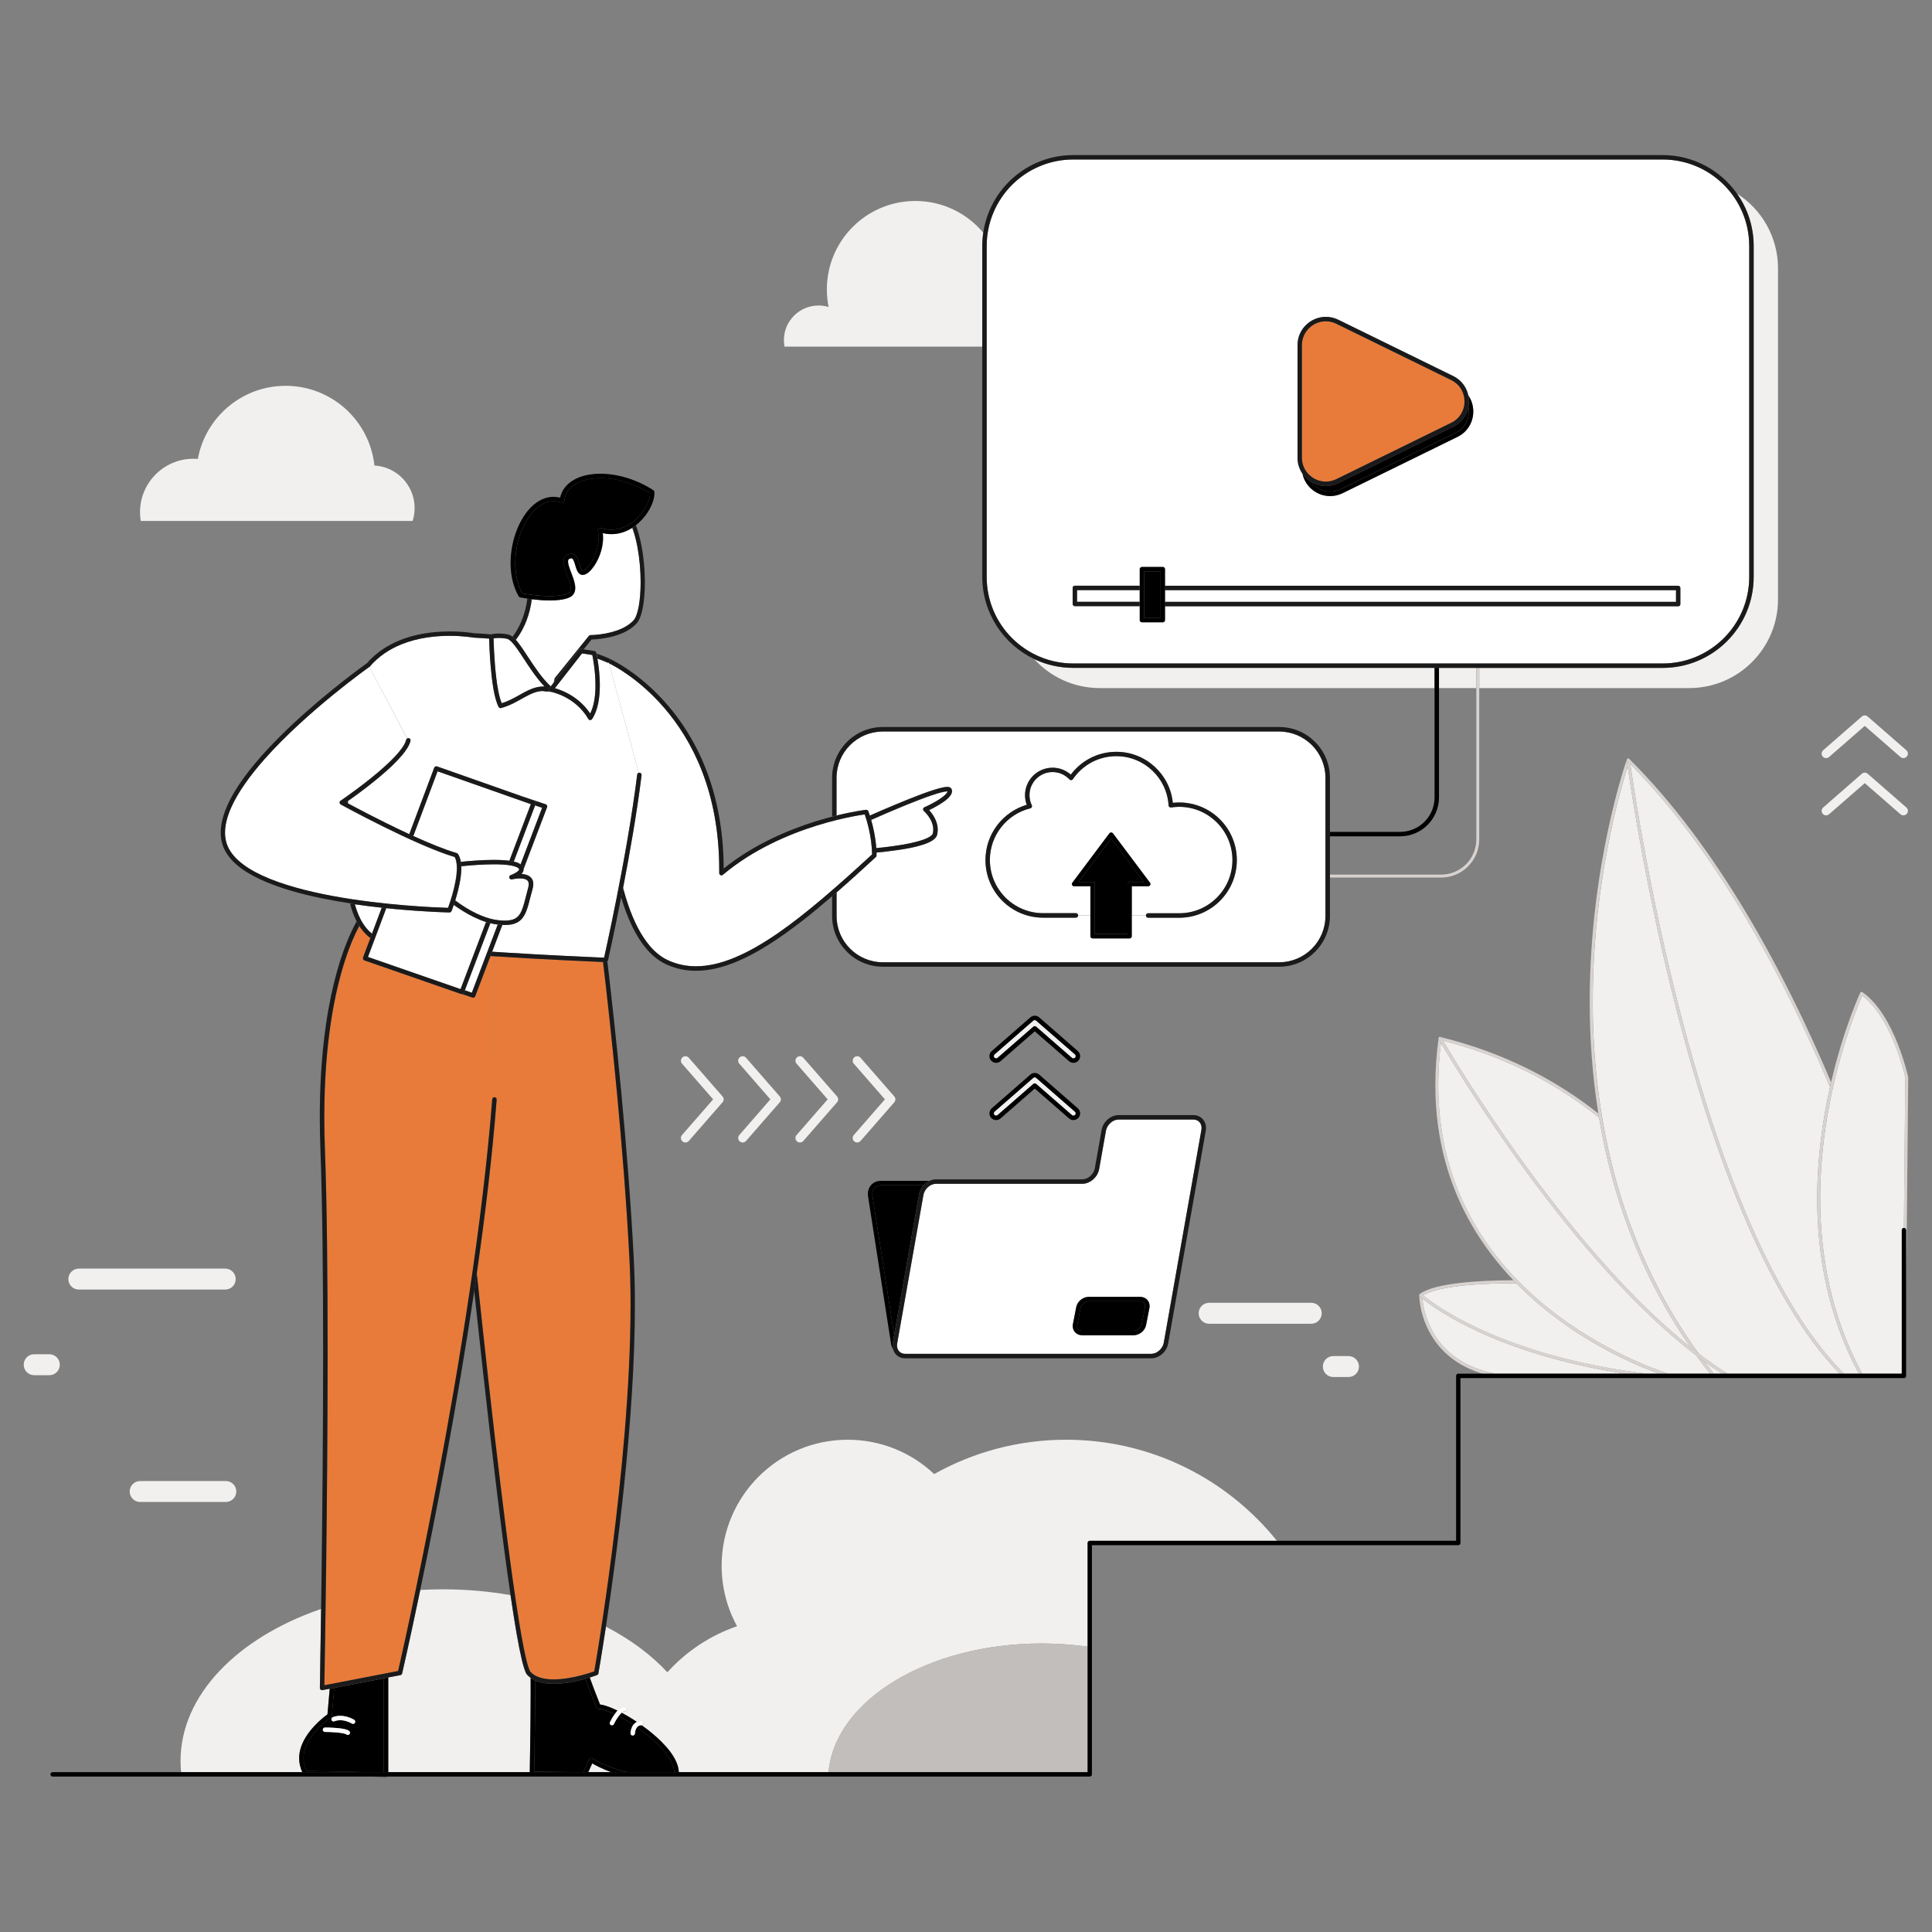 <?xml version="1.0" encoding="UTF-8"?> <svg xmlns="http://www.w3.org/2000/svg" xml:space="preserve" id="Videomarketing" x="0" y="0" version="1.1" viewBox="0 0 4000 4000"><rect x="0" y="0" width="4000" height="4000" fill="#808080" stroke="none"/> <g fill="#000000" class="color000000 svgShape"> <path d="M1056.9 3302.4c-4.4-29.7-8.9-62.6-13.6-98.1-18.7-142.3-39.5-325.7-58.9-507-.9-8.4-1.8-16.7-2.7-25.1-35.5 239.2-80.5 469.4-111.8 619.4 15.4-.9 31.1-1.3 46.8-1.3C965.3 3290.5 1012.3 3294.6 1056.9 3302.4zM3035.2 1789.3c13.2-13.2 21.4-31.4 21.4-51.6l0-313.2h-77.3V1651c0 44.5-36.1 80.6-80.6 80.6h-145.2v79.2h230.2C3003.8 1810.7 3022 1802.5 3035.2 1789.3z" fill="none"></path> <path d="M2035.7,481.8c-33.6-40.2-84.1-65.7-140.6-65.7c-101.2,0-183.2,82-183.2,183.2c0,12.4,1.3,24.5,3.6,36.3 c-6.6-2-13.6-3.1-20.8-3.1c-39.6,0-71.7,32.1-71.7,71.7c0,4.6,0.5,9,1.3,13.4h409.4V509.5C2033.7,500.1,2034.4,490.9,2035.7,481.8z " fill="#f1f0ef" class="coloreff0f1 svgShape"></path> <rect width="77.3" height="41.8" x="2979.2" y="1382.8" fill="#f1f0ef" class="coloreff0f1 svgShape"></rect> <path d="M3630.8 1194.3c0 104.1-84.4 188.4-188.5 188.5h-379.6v41.8h434.6c101.6 0 183.9-82.3 183.9-183.9V555.8c0-65.1-33.8-122.2-84.8-154.9 21.7 30.7 34.4 68.1 34.4 108.5V1194.3zM2222.1 1382.8c-29 0-56.4-6.5-80.9-18.2 33.6 36.9 82 60 135.9 60h693v-41.8H2222.1z" fill="#f1f0ef" class="coloreff0f1 svgShape"></path> <path d="M2898.7,1731.5c44.5,0,80.6-36.1,80.6-80.6v-226.4v-41.8h-9.2v41.8l0,226.4c0,19.7-8,37.6-20.9,50.5 c-12.9,12.9-30.8,20.9-50.5,20.9h-145.2v9.2H2898.7z" fill="#000000" class="color000000 svgShape"></path> <path d="M3056.6,1382.8v41.8l0,313.2c0,20.1-8.2,38.4-21.4,51.6c-13.2,13.2-31.4,21.4-51.6,21.4h-230.2v6.1h230.2 c43.7,0,79-35.4,79-79v-313.2v-41.8H3056.6z" fill="#d8d3d0" class="colord0d5d8 svgShape"></path> <path d="M1760.1,1964.2c17.4,17.4,41.4,28.1,67.9,28.1h820.3c26.5,0,50.5-10.7,67.9-28.1 c17.4-17.4,28.1-41.4,28.1-67.9v-285.8c0-26.5-10.7-50.5-28.1-67.9c-17.4-17.4-41.4-28.1-67.9-28.1H1828 c-26.5,0-50.5,10.7-67.9,28.1c-17.4,17.4-28.1,41.4-28.1,67.9v77.8c36.8-9,60.9-11.8,61-11.8c2.1-0.2,4,1,4.8,2.9 c0,0.1,1.3,3.5,3.2,9.3c26.9-11.9,70.9-31,106.7-44.2c18.6-6.9,34.8-12.2,45.8-14.3c2.9-0.5,5.5-0.9,7.8-0.9c1.3,0,2.5,0.1,3.7,0.4 c1.2,0.3,2.5,0.8,3.7,1.9c0.8,0.7,1.5,1.7,1.8,2.8c0.4,1.2,0.6,2.4,0.6,3.6c0,3.2-1.3,6.1-2.9,8.6c-1.7,2.6-3.9,4.9-6.5,7.3 c-5.1,4.6-11.7,9-18.1,12.8c-7.5,4.4-14.9,8.2-19.8,10.6c0.7,0.8,1.5,1.7,2.3,2.7c3.9,4.7,8.6,11.4,11.9,19.6 c2.1,5.5,3.6,11.6,3.6,18.3c0,3.3-0.4,6.7-1.2,10.2c-0.6,2.7-2,5-3.8,7c-1.8,2-4,3.8-6.6,5.4c-5.1,3.2-11.6,5.9-19.1,8.4 c-15,4.9-33.9,8.5-52.6,11.3c-15.5,2.3-30.9,4-43.5,5.2c0.1,1.9,0.1,3.7,0.1,5.6c0,1.3-0.5,2.5-1.5,3.4 c-27.7,25.5-54.8,50.1-81.3,73.2v48.7C1731.9,1922.8,1742.7,1946.8,1760.1,1964.2z M2125.8,1666.2c-2.3-6.2-3.6-12.9-3.6-19.8 c0-31.5,25.5-57,57-57c14.5,0,27.7,5.4,37.8,14.3c21.4-28.7,55.7-47.2,94.2-47.2c60.9,0,111,46.3,117,105.6 c4.3-0.5,8.7-0.7,13.2-0.7c65.9,0,119.3,53.4,119.3,119.3c0,65.9-53.4,119.3-119.3,119.3h-64.3v0c-2.5,0-4.6-2.1-4.6-4.6h-29.2 v43.1c0,1.2-0.5,2.4-1.3,3.2c-0.9,0.9-2,1.3-3.2,1.3h-38.3h-38.3c-1.2,0-2.4-0.5-3.2-1.3c-0.9-0.9-1.3-2-1.3-3.2v-43.1h-25.5 c0,2.5-2.1,4.6-4.6,4.6h-67.9c-65.9,0-119.3-53.4-119.3-119.3C2040.4,1726.4,2076.4,1680.8,2125.8,1666.2z" fill="#ffffff" class="colorffffff svgShape"></path> <path d="M1731.9,1688.3v-77.8c0-26.5,10.7-50.5,28.1-67.9c17.4-17.4,41.4-28.1,67.9-28.1h820.3 c26.5,0,50.5,10.7,67.9,28.1c17.4,17.4,28.1,41.4,28.1,67.9v285.8c0,26.5-10.7,50.5-28.1,67.9c-17.4,17.4-41.4,28.1-67.9,28.1H1828 c-26.5,0-50.5-10.7-67.9-28.1c-17.4-17.4-28.1-41.4-28.1-67.9v-48.7c-3.1,2.7-6.1,5.3-9.2,7.9v40.8c0,58.1,47.1,105.2,105.2,105.2 h820.3c58.1,0,105.2-47.1,105.2-105.2v-79.5v-6.1v-79.2v-9.2v-111.9c0-58.1-47.1-105.2-105.2-105.2H1828 c-58.1,0-105.2,47.1-105.2,105.2v80.1C1725.9,1689.8,1728.9,1689,1731.9,1688.3z" fill="#1a1a1a" class="color1a1a1a svgShape"></path> <path d="M1881.9,1746.7c14.4-2.9,27.6-6.5,36.7-10.7c5.2-2.3,9.1-4.9,11-7.1c1.1-1.2,1.6-2.2,1.8-3.1 c0.7-2.8,0.9-5.5,0.9-8.1c0-10.3-4.6-19.9-9.5-26.9c-4.9-7-9.9-11.4-10-11.5v0l0,0v0c-1.2-1-1.8-2.6-1.5-4.1 c0.2-1.6,1.2-2.9,2.7-3.5l0.2-0.1c0.2-0.1,0.4-0.2,0.7-0.3c0.6-0.3,1.5-0.7,2.6-1.2c2.2-1.1,5.4-2.6,9-4.4 c7.2-3.7,16.3-8.8,23.4-14c4.8-3.5,8.7-7.1,10.6-10c0.8-1.3,1.2-2.3,1.4-3c-0.2,0-0.4,0-0.7,0c-2.5,0-7.1,0.7-12.8,2.2 c-5.7,1.4-12.6,3.6-20.2,6.2c-15.3,5.2-33.7,12.3-52.2,19.8c-26.8,10.9-53.9,22.7-72.4,30.9c4.1,14.2,9,35.4,10.6,58.6 c0.8-0.1,1.6-0.2,2.4-0.2C1835.7,1754.1,1860.3,1751.1,1881.9,1746.7z" fill="#ffffff" class="colorffffff svgShape"></path> <path d="M1910.7,1748.8c7.5-2.4,14-5.2,19.1-8.4c2.6-1.6,4.8-3.4,6.6-5.4c1.8-2,3.2-4.4,3.8-7 c0.8-3.5,1.2-6.9,1.2-10.2c0-6.6-1.5-12.8-3.6-18.3c-3.2-8.2-7.9-14.9-11.9-19.6c-0.8-1-1.6-1.9-2.3-2.7c5-2.4,12.4-6.1,19.8-10.6 c6.5-3.9,13-8.2,18.1-12.8c2.6-2.3,4.8-4.7,6.5-7.3c1.7-2.6,2.9-5.4,2.9-8.6c0-1.2-0.2-2.4-0.6-3.6c-0.4-1.1-1-2.1-1.8-2.8 c-1.2-1.1-2.5-1.6-3.7-1.9c-1.2-0.3-2.4-0.4-3.7-0.4c-2.3,0-4.9,0.3-7.8,0.9c-11,2-27.2,7.4-45.8,14.3 c-35.7,13.3-79.7,32.3-106.7,44.2c0.8,2.5,1.7,5.5,2.7,8.8c18.5-8.2,45.6-20,72.4-30.9c18.5-7.5,36.9-14.6,52.2-19.8 c7.7-2.6,14.5-4.7,20.2-6.2c5.7-1.5,10.2-2.2,12.8-2.2c0.2,0,0.5,0,0.7,0c-0.1,0.7-0.5,1.8-1.4,3c-1.9,2.9-5.8,6.5-10.6,10 c-7.2,5.3-16.2,10.3-23.4,14c-3.6,1.9-6.8,3.4-9,4.4c-1.1,0.5-2,0.9-2.6,1.2c-0.3,0.1-0.5,0.2-0.7,0.3l-0.2,0.1 c-1.4,0.6-2.5,2-2.7,3.5c-0.2,1.6,0.3,3.1,1.5,4.1v0l0,0v0c0.1,0.1,5.1,4.5,10,11.5c4.9,7,9.5,16.6,9.5,26.9c0,2.6-0.3,5.3-0.9,8.1 c-0.2,0.8-0.7,1.9-1.8,3.1c-2,2.2-5.8,4.8-11,7.1c-9.1,4.1-22.3,7.7-36.7,10.7c-21.6,4.4-46.2,7.4-65.3,9.3 c-0.8,0.1-1.6,0.2-2.4,0.2c0.2,3,0.4,6.1,0.4,9.2c12.6-1.2,28-2.9,43.5-5.2C1876.8,1757.4,1895.8,1753.7,1910.7,1748.8z" fill="#1a1a1a" class="color1a1a1a svgShape"></path> <path d="M2945.5,2694.3c1,8,3.1,19.1,7.3,31.8c8.3,25.5,24.8,57.1,58,82c20.8,15.6,48.2,28.7,84.3,35.9h268.8 c-263.8-40.7-391.9-133.6-418.9-155.4C2945,2690.2,2945.2,2692.1,2945.5,2694.3z" fill="#f1f0ef" class="coloreff0f1 svgShape"></path> <path d="M3139.2,2656.8c-29.5,0.1-59.9,0.8-88,2.9c-29.1,2.1-55.8,5.7-76.3,11.1c-11.8,3.1-21.5,6.9-28.5,11.2 c0.9,0.8,2.1,1.7,3.5,2.8c4.4,3.5,11.1,8.6,20.2,14.8c18.2,12.4,45.9,29.4,84.2,47.7c75,35.8,190.6,76.4,353.7,96.8h27.3 c-26.7-9.6-75.6-29.2-131.9-61.6C3251.2,2752.3,3192.5,2711.2,3139.2,2656.8z" fill="#f1f0ef" class="coloreff0f1 svgShape"></path> <path d="M2938.7 2680.5c.1-.2.2-.3.3-.4C2938.8 2680.2 2938.7 2680.3 2938.7 2680.5zM2943.5 2679.4 2943.5 2679.4l.4.3c.3.2.7.6 1.2 1 .4.3.9.7 1.4 1.2 7-4.3 16.7-8.1 28.5-11.2 20.6-5.4 47.2-9 76.3-11.1 28.1-2.1 58.5-2.9 88-2.9-2-2-3.9-4-5.9-6.1-38 .2-77.2 1.7-111 5.6-18.2 2.1-34.9 4.9-49 8.6-14.1 3.7-25.7 8.3-33.8 14.3-.1.1-.1.1-.2.2C2940.6 2678.4 2942.3 2678.4 2943.5 2679.4zM3095 2844c-36.1-7.2-63.5-20.2-84.3-35.9-33.1-24.9-49.7-56.5-58-82-4.1-12.7-6.2-23.9-7.3-31.8-.3-2.2-.5-4.1-.6-5.7-3.6-2.9-5.5-4.6-5.5-4.6l0 0c-.7-.7-1-1.6-.9-2.5 0 .1-.1.2-.1.3 0 .3 0 35.4 20.3 74.3 10.2 19.4 25.4 39.8 48.3 57 16.6 12.5 37.2 23.3 62.7 31H3095z" fill="#d8d3d0" class="colord0d5d8 svgShape"></path> <path d="M2987.7,2154.6c2.2,3.8,5.4,9.1,9.5,15.9c8.6,14.3,21.2,35,37.3,60.4c32.2,50.8,78.3,120.4,133.8,195.9 c91.5,124.4,208.7,264.6,331.5,362.4c-106.4-153.2-162.8-317.9-189.1-475.1C3225.9,2245.9,3119.9,2188.2,2987.7,2154.6z" fill="#f1f0ef" class="coloreff0f1 svgShape"></path> <path d="M3512.1,2806.5c-129.4-98.7-253-246-348.7-376c-95.2-129.4-162.6-241.5-180.1-271.4 c-3.8,30.4-5.6,59.5-5.6,87.5c0,111.4,28.2,203.8,70.9,280.1c42.7,76.3,100,136.3,158.2,182.8c110.4,88.1,224.1,127.1,247.4,134.5 h86.2C3530.6,2831.6,3521.2,2819.1,3512.1,2806.5z" fill="#f1f0ef" class="coloreff0f1 svgShape"></path> <path d="M2980.5 2147c.2-.1.3-.1.5-.2C2980.8 2146.9 2980.6 2146.9 2980.5 2147zM2978.7 2148.6c.1-.2.1-.3.2-.4C2978.8 2148.3 2978.7 2148.4 2978.7 2148.6zM2982.1 2146.9c-.1 0-.2 0-.3 0C2981.9 2146.9 2982.1 2146.9 2982.1 2146.9 2982.2 2146.9 2982.1 2146.9 2982.1 2146.9zM2984 2148.3c0 0 1.1 2 3.4 5.8.1.2.2.4.3.6 132.2 33.6 238.2 91.3 323 159.6-.5-3-1-6-1.5-9-86.1-68.2-193.4-125.5-327.1-158.3C2982.9 2147.1 2983.6 2147.6 2984 2148.3zM2979.7 2147.3c-.1.1-.2.2-.3.3.1-.1.2-.3.4-.4C2979.8 2147.3 2979.7 2147.3 2979.7 2147.3zM3139.2 2656.8c53.3 54.4 111.9 95.5 164.2 125.6 56.3 32.4 105.2 52 131.9 61.6h19c-23.3-7.4-137-46.4-247.4-134.5-58.2-46.5-115.5-106.5-158.2-182.8-42.7-76.3-70.9-168.7-70.9-280.1 0-27.9 1.8-57.1 5.6-87.5-3-5.1-4.5-7.8-4.5-7.8l0 0c-.4-.7-.5-1.4-.3-2.1 0 .1-.1.1-.1.2-4.6 33.9-6.8 66.2-6.8 97.2 0 116.1 30.4 212 75.9 290.5 24.9 42.9 54.4 80.6 85.8 113.6C3135.3 2652.8 3137.3 2654.8 3139.2 2656.8z" fill="#d8d3d0" class="colord0d5d8 svgShape"></path> <path d="M3788.8,2250.6c-93.5-222.5-231.2-484.9-413.3-668.4c0.5,3.8,1.2,8.8,2.1,14.8c2.3,15.5,5.7,38.1,10.4,66.5 c9.3,56.7,23.6,136.6,43.1,229c39.1,184.9,99.5,420.2,184.6,621.4c56.2,133,123.3,251.1,201.9,330.1h30.8 c-64.5-120.3-86.1-247-86.1-362.8C3762.3,2396.1,3773.9,2317,3788.8,2250.6z" fill="#f1f0ef" class="coloreff0f1 svgShape"></path> <path d="M3471.5 2092.6c-61.9-241.1-93.9-452.4-101.5-505.7-2 6.3-4.7 14.9-7.8 25.7-7.2 24.6-16.8 60.4-26.3 105.1-19.2 89.4-38.3 214.2-38.3 356.2 0 224.4 47.9 491.3 219.1 728.4 20 15.2 40 29.2 60.1 41.8H3809c-77.6-79.8-143.5-196.7-199-327.7C3553.1 2381.7 3507.3 2232.2 3471.5 2092.6zM3548.2 2844h17.1c-12.2-7.8-24.3-16.2-36.4-24.9C3535.2 2827.4 3541.6 2835.7 3548.2 2844z" fill="#f1f0ef" class="coloreff0f1 svgShape"></path> <path d="M3372 1570.6c.3.1.6.3.9.5C3372.6 1570.8 3372.3 1570.7 3372 1570.6zM3370.5 1570.5c-.3.1-.6.2-.8.3.3-.2.6-.3 1-.3C3370.6 1570.5 3370.5 1570.5 3370.5 1570.5zM3375 1579.2c.1.9.3 1.9.4 3 182.2 183.5 319.8 445.8 413.3 668.4.8-3.4 1.5-6.8 2.3-10.2-94.8-223.9-233.6-486.4-417.8-669.1-.1-.1-.1-.1-.2-.2.6.5 1 1.1 1.1 1.9C3374.2 1573.1 3374.5 1575.2 3375 1579.2zM3368.8 1571.6c.2-.2.4-.4.7-.6C3369.3 1571.1 3369 1571.3 3368.8 1571.6zM3370.9 1570.5c.3 0 .7 0 1 .1C3371.6 1570.5 3371.2 1570.5 3370.9 1570.5zM3310.7 2314.2c26.3 157.2 82.7 321.9 189.1 475.1 5.5 4.4 11.1 8.7 16.7 13-171.2-237.1-219.1-504-219.1-728.4 0-142 19.2-266.8 38.3-356.2 9.6-44.7 19.2-80.5 26.3-105.1 3.1-10.8 5.8-19.4 7.8-25.7-1.2-8.4-1.8-12.9-1.8-12.9l0 0c-.1-.8.1-1.6.6-2.2-.2.2-.3.5-.4.8-.1.2-76.9 216.4-76.9 501.4 0 73.4 5.1 151.3 17.9 231.3C3309.8 2308.2 3310.2 2311.2 3310.7 2314.2zM3528.9 2819.1c-5.6-4.1-11.2-8.3-16.8-12.5 9.1 12.6 18.6 25.1 28.4 37.5h7.8C3541.6 2835.7 3535.2 2827.4 3528.9 2819.1z" fill="#d8d3d0" class="colord0d5d8 svgShape"></path> <path d="M3368.1 1573.9 3368.1 1573.9c0 0 .6 4.5 1.8 12.9 7.6 53.3 39.7 264.7 101.5 505.7 35.8 139.6 81.7 289.1 138.6 423.7 55.4 131 121.3 247.9 199 327.7h8.6c-78.6-78.9-145.7-197.1-201.9-330.1-85.1-201.3-145.5-436.6-184.6-621.4-19.5-92.4-33.8-172.3-43.1-229-4.7-28.4-8.1-51-10.4-66.5-.9-6-1.6-11-2.1-14.8-.2-1.1-.3-2.1-.4-3-.6-4-.8-6.1-.8-6.1-.1-.8-.5-1.5-1.1-1.9-.1-.1-.1-.1-.2-.2-.3-.2-.6-.4-.9-.5 0 0-.1 0-.1 0-.3-.1-.7-.1-1-.1 0 0-.1 0-.1 0 0 0-.1 0-.1 0-.4.1-.7.2-1 .3-.1 0-.1.1-.2.1-.3.2-.5.4-.7.6 0 .1-.1.1-.1.2C3368.3 1572.3 3368 1573.1 3368.1 1573.9zM2978.7 2151.3 2978.7 2151.3c0 0 1.6 2.7 4.5 7.8 17.6 29.8 85 142 180.1 271.4 95.6 130 219.2 277.3 348.7 376 5.6 4.3 11.2 8.5 16.8 12.5 12.1 8.8 24.2 17.1 36.4 24.9h11.4c-20.1-12.6-40.2-26.6-60.1-41.8-5.6-4.2-11.1-8.6-16.7-13-122.8-97.8-240-238-331.5-362.4-55.5-75.5-101.6-145.2-133.8-195.9-16.1-25.4-28.7-46.1-37.3-60.4-4.1-6.8-7.3-12.2-9.5-15.9-.1-.2-.2-.4-.3-.6-2.2-3.8-3.3-5.8-3.4-5.8-.4-.7-1.1-1.2-1.8-1.4h0c-.1 0-.3 0-.4 0-.3 0-.6-.1-.9 0-.2 0-.3.1-.5.2-.2.1-.4.1-.6.2 0 0-.1.1-.1.1-.2.1-.3.2-.4.4-.2.2-.4.3-.5.5-.1.1-.1.3-.2.4-.1.2-.2.4-.2.7C2978.3 2149.9 2978.4 2150.7 2978.7 2151.3zM2939.4 2683.9 2939.4 2683.9c0 0 1.9 1.7 5.5 4.6 27 21.8 155.2 114.7 418.9 155.4h44.2c-163.1-20.4-278.6-61-353.7-96.8-38.3-18.3-66.1-35.3-84.2-47.7-9.1-6.2-15.8-11.3-20.2-14.8-1.4-1.1-2.5-2.1-3.5-2.8-.5-.4-1-.9-1.4-1.2-.5-.5-.9-.8-1.2-1l-.3-.3-.1-.1c-1.2-1.1-2.9-1-4 0-.1.1-.2.1-.3.2-.1.1-.2.3-.3.4-.1.1-.2.3-.3.4-.1.3-.2.6-.2.9C2938.4 2682.3 2938.6 2683.3 2939.4 2683.9z" fill="#d8d3d0" class="colord0d5d8 svgShape"></path> <path d="M1097.7 3612.7c.5-34.2 1-77 1-111.2 0-10.2 0-19.6-.1-27.8-2.8-2-5.4-4.3-7.7-6.9l-.4-.5c-1.8-2.7-3.3-6.4-4.9-11.2-1.6-4.8-3.3-10.8-5-17.9-3.4-14.2-7.1-32.9-11.1-55.5-4-22.7-8.2-49.3-12.5-79.2-44.7-7.8-91.6-12-140.1-12-15.8 0-31.4.5-46.8 1.3-22.2 106.7-37.5 172.8-37.5 172.9-.4 1.8-1.8 3.1-3.6 3.5l-25.1 4.8v196.2h293c.1-2.9.1-7.6.2-13.7C1097.2 3644.8 1097.5 3629.8 1097.7 3612.7zM619.3 3640.3c0-13.2 3.9-25.5 9.6-36.6 5.7-11.1 13.3-20.9 20.8-29 12-13.1 23.8-22 28.2-25.2l4.7-53.1-15 2.9c-1.3.3-2.8-.1-3.8-1-1.1-.9-1.7-2.2-1.6-3.6 0 0 .1-5.6.3-15.9.2-10.4.5-25.6.8-44.9.5-26.9 1-61.9 1.6-102.8-173 59.4-291.1 178.1-291.1 314.8 0 7.9.4 15.6 1.2 23.4h250.9C621.3 3659.4 619.3 3649.7 619.3 3640.3zM1236.1 3468c-.1 0-5.8 2.2-15.1 5.1 4.8 13.6 11.6 31.8 21.3 55.9 6.4.8 13.9 3.1 22.6 6.6 4.3 1.8 9 3.9 13.8 6.2 2.3-2.4 4.9-4.6 7.8-6 2-1 4.3-1.7 6.8-1.7 2.5 0 4.6 2 4.6 4.6 0 2.5-2 4.6-4.6 4.6-.7 0-1.5.2-2.6.7-1 .5-2.2 1.3-3.4 2.3 3.6 1.9 7.3 3.9 11 6.1 6.7 3.9 13.5 8.2 20.4 12.7 2.5-1.2 5.4-2.1 8.7-2.1 2.5-.1 4.6 1.9 4.7 4.4.1 2.2-1.4 4.1-3.5 4.6 14.1 10 27.8 21.2 39.7 32.9 13.6 13.4 24.8 27.4 31.3 41.3 3.6 7.7 5.7 15.4 5.9 23.1h309.5.4c13-148.6 205.5-266.6 441.2-266.6 32.6 0 64.5 2.3 95.1 6.6v-214.5c0-1.2.5-2.4 1.3-3.2.9-.9 2-1.3 3.2-1.3h387.7c-102.6-127.7-260-209.5-436.6-209.5-99.2 0-192.3 25.8-273.2 71.1-46.7-44.1-109.7-71.1-179-71.1-144.1 0-261 116.9-261 261 0 45.3 11.6 88 31.9 125.1-56 19.2-105.5 52.4-144.3 95.4-33.5-36.3-76.7-68.2-127.2-94.5-9.2 60.2-15.6 96.9-15.6 96.9C1238.7 3466.1 1237.6 3467.4 1236.1 3468zM1217.8 3669.2h48.3c-19-6.9-33.1-14.4-39.9-18.3L1217.8 3669.2z" fill="#f1f0ef" class="coloreff0f1 svgShape"></path> <path d="M1715.2,3669.2l536.3,0v-259.4v-0.6c-30.6-4.3-62.4-6.6-95.1-6.6C1920.8,3402.6,1728.2,3520.5,1715.2,3669.2z" fill="#c1bebc" class="colorc1bebc svgShape"></path> <path d="m692 3494.6-5.1 57.9c-.1 1.4-.9 2.6-2 3.4l-.1 0-.3.2c-.2.2-.6.4-1 .7-.9.6-2.2 1.6-3.8 2.8-3.2 2.5-7.8 6.2-12.8 10.8-10 9.3-22 22.4-29.9 37.6-5.2 10.1-8.6 21-8.6 32.4 0 8.4 1.9 17.1 6.4 26.1l132.3 2.8h27.5v-194.4L692 3494.6zM723.6 3590.4c-1.6 1.9-4.5 2.2-6.5.5-.1-.1-.9-.6-2-1-1.2-.4-2.8-.9-4.6-1.2-3.7-.8-8.3-1.3-13-1.8-9.4-.8-19.1-1-22.9-1.1-1.1 0-1.7 0-1.7 0l0 0c-2.5 0-4.6-2.1-4.6-4.6s2-4.6 4.6-4.6c.1 0 17.3 0 31.6 1.8 4.8.6 9.2 1.4 12.9 2.6 2.1.7 3.9 1.5 5.6 2.9C725 3585.6 725.2 3588.4 723.6 3590.4zM728.7 3568.5c-9.8-5.6-18.1-7-24.3-7-7.2 0-11.5 2-11.7 2.1l0 0c-2.3 1.1-5 .2-6.1-2.1-1.1-2.3-.2-5 2-6.1.5-.2 6.2-3 15.8-3 7.6 0 17.6 1.9 28.8 8.2 2.2 1.3 3 4 1.7 6.2C733.7 3569 730.9 3569.8 728.7 3568.5zM799.1 3679c.9 0 1.7-.2 2.5-.7H767L799.1 3679z" fill="#000000" class="color000000 svgShape"></path> <polygon points="794.6 3474.8 794.6 3669.2 803.8 3669.2 803.8 3473" fill="#000000" class="color000000 svgShape"></polygon> <path d="M628.5 3640.3c0-11.3 3.4-22.3 8.6-32.4 7.8-15.1 19.8-28.3 29.9-37.6 5-4.6 9.5-8.3 12.8-10.8 1.6-1.2 2.9-2.2 3.8-2.8.4-.3.8-.6 1-.7l.3-.2.1 0c1.1-.8 1.9-2 2-3.4l5.1-57.9-9.4 1.8-4.7 53.1c-4.4 3.2-16.3 12.1-28.2 25.2-7.5 8.2-15 18-20.8 29-5.7 11-9.6 23.4-9.6 36.6 0 9.4 2 19.1 6.6 28.9h141.1l-132.3-2.8C630.3 3657.4 628.5 3648.7 628.5 3640.3zM1106 3668.1l101.7 1 12.3-26.7c.6-1.2 1.6-2.1 2.9-2.5 1.3-.4 2.7-.2 3.8.6l.1 0 .2.1c.2.1.5.3 1 .6.9.5 2.2 1.3 3.9 2.3 3.4 1.9 8.4 4.7 14.8 7.7 12.7 6 30.7 13.1 51.9 17.9h97.5c-.2-7.9-3.2-16.7-8.5-25.9-5.5-9.5-13.6-19.5-23.1-29.2-13.2-13.4-29.3-26.4-45.7-37.8-.8 1-1.5 2.2-2.1 3.4-1.9 4.1-2.2 8.8-2.2 9.1h0c-.1 2.5-2.2 4.5-4.7 4.5-2.5-.1-4.5-2.2-4.5-4.7 0-.2.1-3.4 1.2-7.6.8-3 2.2-6.5 4.6-9.8-4.8-3.1-9.6-6.2-14.3-9-5.5-3.3-10.8-6.2-16-8.9-.4.6-.9 1.2-1.3 1.8-4.7 6.6-8.1 13.6-8.4 14.4l0 .1 0 0c-1.1 2.3-3.8 3.3-6.1 2.2-2.3-1.1-3.3-3.8-2.2-6.1 0-.1 1.6-3.3 4.1-7.6 1.5-2.7 3.5-5.7 5.7-8.8-6.4-3.1-12.5-5.6-17.8-7.5-6.6-2.3-12.3-3.6-16-3.7-1.8-.1-3.4-1.2-4.1-2.9-10.3-25.8-17.5-45-22.6-59.3-1.6.5-3.3.9-5 1.4-17.1 4.5-39.4 9-60.8 9-10.7 0-21.2-1.1-30.7-4.1-2.7-.8-5.3-1.8-7.8-3 .1 6.9.1 14.4.1 22.4C1107.9 3561.4 1106.4 3647.4 1106 3668.1z" fill="#000000" class="color000000 svgShape"></path> <path d="M1280.9,3553.2c5.2,2.7,10.6,5.7,16,8.9c4.7,2.8,9.5,5.8,14.3,9c1-1.3,2.1-2.5,3.4-3.7c1.1-1,2.5-1.8,3.9-2.5 c-6.8-4.6-13.7-8.9-20.4-12.7c-3.7-2.2-7.4-4.2-11-6.1c0,0-0.1,0.1-0.1,0.1C1285,3548.1,1282.9,3550.6,1280.9,3553.2z" fill="#000000" class="color000000 svgShape"></path> <path d="M1368.2,3604.8c-11.9-11.7-25.6-22.8-39.7-32.9c-0.3,0.1-0.6,0.1-1,0.1c-3.2,0.1-5.2,1-6.9,2.4c-0.7,0.5-1.3,1.2-1.8,1.9 c16.4,11.4,32.5,24.3,45.7,37.8c9.5,9.7,17.5,19.6,23.1,29.2c5.4,9.2,8.4,18.1,8.5,25.9h-97.5c-21.3-4.8-39.3-11.9-51.9-17.9 c-6.4-3-11.4-5.7-14.8-7.7c-1.7-1-3-1.8-3.9-2.3c-0.4-0.3-0.8-0.5-1-0.6l-0.2-0.1l-0.1,0c-1.1-0.7-2.5-0.9-3.8-0.6 c-1.3,0.4-2.3,1.3-2.9,2.5l-12.3,26.7l-101.7-1c0.4-20.7,1.9-106.8,1.9-166.7c0-8,0-15.6-0.1-22.4c-3.3-1.5-6.3-3.2-9.2-5.3 c0.1,8.2,0.1,17.6,0.1,27.8c0,34.2-0.5,77-1,111.2c-0.2,17.1-0.5,32.1-0.7,42.8c-0.1,6.1-0.2,10.8-0.2,13.7h121l8.4-18.3 c6.8,3.9,20.8,11.4,39.9,18.3h139.2c-0.1-7.6-2.3-15.4-5.9-23.1C1393,3632.2,1381.8,3618.2,1368.2,3604.8z" fill="#000000" class="color000000 svgShape"></path> <path d="M1238.8,3537.8c3.8,0.1,9.4,1.4,16,3.7c5.3,1.9,11.3,4.4,17.8,7.5c1.4-1.9,2.8-3.8,4.4-5.6c0.5-0.6,1-1.1,1.6-1.7 c-4.8-2.3-9.4-4.5-13.8-6.2c-8.7-3.5-16.2-5.8-22.6-6.6c-9.6-24.1-16.4-42.3-21.3-55.9c-2.7,0.8-5.6,1.7-8.8,2.6 c5,14.3,12.3,33.5,22.6,59.3C1235.4,3536.7,1237,3537.8,1238.8,3537.8z" fill="#000000" class="color000000 svgShape"></path> <path d="M1324.3,1599.8c2.5,0.3,4.3,2.6,4,5.1c-9.4,76.4-24.5,162.3-38.3,233.5c3.2,11.9,6.7,23.8,10.6,35.2 c11.4,33.3,26.4,63.7,45.6,85.8c11,12.6,23.3,22.5,37.2,28.9c18.4,8.4,37.5,12.3,57.5,12.3c25.5,0,52.5-6.4,80.7-18.2 c28.3-11.8,57.8-28.9,88.5-50c60.9-42,126.3-99.9,195.4-163.4c-0.4-37.2-11.4-72.2-15.1-82.9c-1.1,0.2-2.4,0.3-3.9,0.6 c-4.9,0.7-12.1,1.9-21.2,3.7c-18.1,3.5-43.5,9.3-72.9,18.4c-58.8,18.2-133.2,49.7-195.8,102.4c-1.4,1.2-3.3,1.4-4.9,0.6 c-1.6-0.8-2.6-2.4-2.6-4.2c0-2.3,0-4.6,0-6.9c0-161.8-56.3-268.1-113.4-334.6c-50.4-58.7-101.5-86.3-114.9-92.9l61.8,226.7 C1323.1,1599.8,1323.7,1599.7,1324.3,1599.8z" fill="#ffffff" class="colorffffff svgShape"></path> <path d="M1263.4,1369.3c-0.6,1.3-1.7,2.2-3,2.5l0.4,1.4c13.4,6.6,64.5,34.2,114.9,92.9 c57.1,66.5,113.4,172.8,113.4,334.6c0,2.3,0,4.6,0,6.9c0,1.8,1,3.4,2.6,4.2c1.6,0.8,3.5,0.5,4.9-0.6 c62.6-52.7,137-84.2,195.8-102.4c29.4-9.1,54.8-14.9,72.9-18.4c9-1.8,16.2-2.9,21.2-3.7c1.6-0.2,2.9-0.4,3.9-0.6 c3.7,10.7,14.8,45.8,15.1,82.9c-69.1,63.5-134.5,121.4-195.4,163.4c-30.7,21.1-60.2,38.2-88.5,50c-28.3,11.8-55.2,18.2-80.7,18.2 c-19.9,0-39.1-3.9-57.5-12.3c-13.9-6.3-26.2-16.2-37.2-28.9c-19.2-22.1-34.2-52.5-45.6-85.8c-4-11.5-7.5-23.3-10.6-35.2 c-1.3,6.8-2.6,13.4-3.9,19.9c6.3,21,13.9,41.5,23,60.2c8.6,17.6,18.6,33.6,30.2,47c11.6,13.4,25,24.2,40.3,31.2 c19.6,9,40.2,13.2,61.3,13.2c27.1,0,55.2-6.8,84.3-18.9c43.6-18.2,89.4-48.3,137.5-85.8c19.7-15.4,39.7-32,60.1-49.6 c3-2.6,6.1-5.3,9.2-7.9c26.5-23.1,53.6-47.7,81.3-73.2c0.9-0.9,1.5-2.1,1.5-3.4c0-1.9,0-3.7-0.1-5.6c-0.1-3.1-0.2-6.1-0.4-9.2 c-1.6-23.3-6.5-44.4-10.6-58.6c-1-3.4-1.9-6.3-2.7-8.8c-1.9-5.9-3.2-9.3-3.2-9.3c-0.7-1.9-2.7-3.1-4.8-2.9c-0.1,0-24.3,2.8-61,11.8 c-3,0.7-6,1.5-9.2,2.3c-10.3,2.7-21.4,5.8-33.1,9.4c-57.2,17.7-129.1,47.9-191.4,98c-0.6-165.1-59.4-273.8-118.4-341.1 c-58.7-67.1-117.4-93.1-118.8-93.7C1263.4,1364.3,1264.4,1367,1263.4,1369.3z" fill="#1a1a1a" class="color1a1a1a svgShape"></path> <path d="M1084.5,3412.4c3.5,17.5,6.8,31,9.7,39.7c1.4,4.2,2.8,7.3,3.7,8.8c5.2,5.8,12.1,9.7,20.3,12.3 c8.3,2.6,18,3.7,28,3.7c18.9,0,39.2-3.8,55.3-7.9c13.6-3.4,24.2-7.1,28.8-8.7c0.1-0.6,0.2-1.4,0.4-2.3c0.6-3.2,1.4-8,2.4-14.1 c2.1-12.3,5-30.3,8.6-53c7.1-45.3,16.5-109.2,26-183.5c18.9-148.7,37.8-339.1,37.8-506.2c0-32.6-0.7-64.3-2.3-94.6 c-12.2-234.5-39-482.3-54.6-614.8c-24.4-1-123.4-5.4-225-11.9l0.2,291.8c0.1,0,0.2,0,0.4,0c2.5,0.2,4.4,2.4,4.2,4.9 c-9,114.9-23.7,237.7-41.1,359.2c15.9,150.8,33.1,306.3,49.5,441.4C1054.4,3224,1071.3,3346.6,1084.5,3412.4z" fill="#e87b3a" class="colorffc536 svgShape"></path> <path d="M1254.3,1992.1c0,0-2-0.1-5.7-0.2c15.6,132.4,42.5,380.3,54.6,614.8c1.6,30.3,2.3,62,2.3,94.6 c0,167-18.9,357.5-37.8,506.2c-9.4,74.3-18.9,138.2-26,183.5c-3.5,22.6-6.5,40.6-8.6,53c-1,6.2-1.8,10.9-2.4,14.1 c-0.2,0.9-0.3,1.6-0.4,2.3c-4.6,1.6-15.2,5.2-28.8,8.7c-16.1,4.1-36.4,7.9-55.3,7.9c-10.1,0-19.7-1.1-28-3.7 c-8.2-2.6-15.1-6.5-20.3-12.3c-1-1.5-2.3-4.6-3.7-8.8c-2.9-8.6-6.2-22.1-9.7-39.7c-13.3-65.8-30.1-188.5-47.9-335.2 c-16.4-135.1-33.6-290.7-49.5-441.4c-1.8,12.2-3.5,24.4-5.3,36.5c0.9,8.3,1.8,16.7,2.7,25.1c19.4,181.3,40.2,364.7,58.9,507 c4.7,35.5,9.2,68.4,13.6,98.1c4.4,29.9,8.6,56.5,12.5,79.2c3.9,22.6,7.7,41.3,11.1,55.5c1.7,7.1,3.4,13.1,5,17.9 c1.6,4.8,3.1,8.5,4.9,11.2l0.4,0.5c2.3,2.6,4.9,4.9,7.7,6.9c2.9,2.1,6,3.8,9.2,5.3c2.5,1.1,5.1,2.1,7.8,3c9.5,3,20,4.1,30.7,4.1 c21.4,0,43.7-4.5,60.8-9c1.7-0.5,3.4-0.9,5-1.4c3.2-0.9,6.1-1.8,8.8-2.6c9.3-2.9,15-5,15.1-5.1c1.5-0.6,2.6-1.9,2.9-3.5 c0,0,6.5-36.7,15.6-96.9c22.2-145.6,60-429.1,60-666.3c0-32.7-0.7-64.6-2.3-95.1c-12.2-234.9-39-482.9-54.7-615.4 C1256.7,1991.6,1255.6,1992.2,1254.3,1992.1z" fill="#1a1a1a" class="color1a1a1a svgShape"></path> <path d="M1015.5,1979.5l-31.6,83.2c-0.9,2.3-3.4,3.5-5.8,2.7l-21-7.2c-0.8,0.1-1.5,0.1-2.3-0.2l-200.3-69.6 c-1.2-0.4-2.1-1.3-2.6-2.4c-0.5-1.1-0.6-2.4-0.1-3.6l15.1-40.3c-2.8-2.1-5.5-4.3-8-6.7c-5.6-5.4-10.5-11.5-14.9-18.3 c-0.2,0.5-0.5,0.9-0.7,1.4c-7.9,14.9-18.5,38.1-29.1,71c-21.3,65.7-42.6,170.1-42.6,324.3c0,21.1,0.4,43.1,1.3,66 c4.2,113,5.6,264.7,5.6,419.9c0,314.6-5.9,643-6.8,689.5l152.7-29.5c0.3-1.2,0.6-2.8,1.1-4.8c1.1-5.1,2.8-12.5,5-22.2 c4.3-19.4,10.6-47.7,18.2-83.2c15.2-71.1,35.9-171.3,57.8-287.5c43.9-232.5,92.8-529.2,112.8-786c0.2-2.4,2.2-4.2,4.6-4.2 l-0.2-291.8C1020.9,1979.8,1018.2,1979.6,1015.5,1979.5z" fill="#e87b3a" class="colorffc536 svgShape"></path> <path d="M662.6,3478.7c-0.2,10.4-0.3,15.9-0.3,15.9c0,1.4,0.6,2.7,1.6,3.6c1.1,0.9,2.5,1.3,3.8,1l15-2.9l9.4-1.8 l102.6-19.8l9.2-1.8l25.1-4.8c1.8-0.3,3.2-1.7,3.6-3.5c0,0,15.3-66.2,37.5-172.9c31.3-150.1,76.3-380.3,111.8-619.4 c1.8-12.2,3.6-24.3,5.3-36.5c17.5-121.4,32.2-244.3,41.1-359.2c0.2-2.5-1.7-4.7-4.2-4.9c-0.1,0-0.2,0-0.4,0c-2.4,0-4.4,1.8-4.6,4.2 c-20,256.8-68.9,553.6-112.8,786c-21.9,116.2-42.6,216.4-57.8,287.5c-7.6,35.6-13.8,63.8-18.2,83.2c-2.2,9.7-3.9,17.2-5,22.2 c-0.4,2-0.8,3.6-1.1,4.8l-152.7,29.5c0.9-46.5,6.8-375,6.8-689.5c0-155.2-1.4-307-5.6-419.9c-0.9-23-1.3-44.9-1.3-66 c0-154.2,21.4-258.5,42.6-324.3c10.6-32.9,21.2-56.1,29.1-71c0.2-0.5,0.5-0.9,0.7-1.4c-1.9-3-3.7-6.1-5.4-9.3 c-23,40.8-76.3,161.8-76.3,405.9c0,21.2,0.4,43.3,1.3,66.4c4.2,112.7,5.6,264.5,5.6,419.6c0,169.7-1.7,343.4-3.4,474.8 c-0.3,19.9-0.5,38.8-0.8,56.6c-0.6,40.9-1.1,75.9-1.6,102.8C663,3453.1,662.8,3468.3,662.6,3478.7z" fill="#1a1a1a" class="color1a1a1a svgShape"></path> <path d="m904.9 1586.8 175.2 61.7 49.8 16.7c1.2.4 2.2 1.3 2.7 2.4.5 1.1.6 2.4.1 3.6l-48.8 128.3c0 .2.1.3.1.5 0 2-.6 3.8-1.4 5.4-.5 1-1.2 1.9-1.9 2.8l-.5 1.4c2.2.1 4.4.4 6.6.9 3.4.7 6.7 2 9.6 4.1 1.9 1.4 3.7 3.2 5 5.4 1.8 2.9 2.7 6.6 2.7 10.6 0 3-.5 6.2-1.5 9.7-3.6 12.9-6.2 24.2-9 34-2.8 9.8-5.9 18.1-10.7 24.8-3.2 4.5-7.2 8.2-12.3 10.9-6.8 3.5-15.1 5.2-25.6 5.2-1.6 0-3.3-.1-5-.1l-21.1 55.5c7.9.5 15.8 1 23.7 1.5 85.7 5.3 166.4 9 198 10.4 4.4.2 7.9.3 10.2.4.3-1.5.8-3.5 1.3-5.8 1.4-6.2 3.3-15.2 5.8-26.6 4.9-22.8 11.6-54.9 19-92.2 14.7-74.7 32-170.4 42.4-254.3.2-1.9 1.6-3.4 3.3-3.9l-61.8-226.7-.4-1.4c-1 .3-2 .2-3.1-.2-6.5-2.9-13.2-5.5-20.3-8.1 2.2 12.5 5 33.1 5 55 0 12.3-.9 25.1-3.3 37.1-2.5 12.1-6.4 23.5-12.8 33-.9 1.3-2.4 2.1-3.9 2-1.6-.1-3-.9-3.8-2.3-13.7-23.5-32.9-37.5-48.8-45.7-14.8-7.5-26.7-10.1-28.8-10.5-.1 0-.3 0-.4 0-6 0-11.7-.6-17.2-1.7-6.1.3-11.8 1.6-17.5 3.7-6.6 2.4-13.1 5.7-19.9 9.5-13.6 7.5-28.5 16.7-47.8 22.1-2.1.6-4.3-.4-5.3-2.3-2.4-4.6-4.4-10.2-6.2-16.6-1.8-6.4-3.3-13.5-4.6-21.1-2.6-15.2-4.5-32.2-5.8-48.2-2-24.6-2.7-46.6-3-55.5-15-1.1-25.5-1.7-29.7-1.9-1.3-.1-2-.1-2-.1l-.7-.1-.2 0c-.1 0-.4-.1-.7-.1-.6-.1-1.5-.2-2.6-.4-2.3-.3-5.7-.8-10.1-1.3-8.7-.9-21-1.9-35.6-1.9-28.3 0-65.1 3.6-99.7 17.4-24.5 9.8-47.9 24.7-66.8 47.2l78.3 147.9c1-.5 2.1-.7 3.2-.4 2.5.6 4 3.1 3.4 5.5-1.5 6.2-4.9 12.7-9.6 19.4-4.7 6.7-10.6 13.8-17.4 20.9-13.6 14.3-30.6 29.2-47.3 42.7-21.8 17.6-42.9 32.9-55 41.4 0 1.7 0 3.4-.1 5.1 4 2.1 9 4.8 14.8 7.9 15.8 8.4 37.7 19.7 62.2 31.9 15.9 7.9 32.9 16.1 50 24l51.7-137.7C899.9 1587.2 902.5 1586 904.9 1586.8zM734.6 1872.2c2.2 7.8 4.7 15.1 7.5 21.7 6 14.2 13.6 25.8 23.1 34.8 1.6 1.5 3.3 3 5 4.4l20.2-53.9C772.5 1877.4 753.7 1875 734.6 1872.2z" fill="#ffffff" class="colorffffff svgShape"></path> <path d="M759.8 1372.9c2.1-1.5 4.9-1 6.4 1.1 1.5 2.1 1 4.9-1.1 6.4 0 0-.2.1-.5.3l.2.3c18.9-22.4 42.3-37.3 66.8-47.2 34.6-13.9 71.4-17.5 99.7-17.4 14.6 0 26.9.9 35.6 1.9 4.3.5 7.7.9 10.1 1.3 1.2.2 2 .3 2.6.4.3.1.5.1.7.1l.2 0 .7.1c0 0 .7 0 2 .1 4.2.2 14.7.7 29.7 1.9-.1-2.6-.1-4.2-.1-4.2 0-2 1.3-3.9 3.3-4.5.1 0 .4-.1.9-.2-20-1.6-33-2.1-35.1-2.2-2.7-.5-22.6-3.8-50.5-3.8-38.8 0-93.2 6.4-138.4 36.5-12 8-23.3 17.7-33.5 29.4C759.6 1373 759.8 1372.9 759.8 1372.9L759.8 1372.9zM1061.7 1317.6c-.6-.1-1.2-.1-1.8-.2.4.3.9.6 1.3.9C1061.3 1318.1 1061.5 1317.8 1061.7 1317.6zM1290 1838.4c13.7-71.2 28.9-157.1 38.3-233.5.3-2.5-1.5-4.8-4-5.1-.6-.1-1.2 0-1.8.1-1.7.5-3.1 2-3.3 3.9-10.3 83.9-27.6 179.6-42.4 254.3-7.4 37.4-14.1 69.5-19 92.2-2.4 11.4-4.4 20.4-5.8 26.6-.5 2.4-1 4.3-1.3 5.8-2.4-.1-5.8-.2-10.2-.4-31.6-1.4-112.3-5-198-10.4-7.9-.5-15.8-1-23.7-1.5l-3.4 9c2.7.2 5.3.3 8 .5 101.6 6.5 200.6 10.9 225 11.9 3.7.2 5.7.2 5.7.2 1.3.1 2.5-.5 3.4-1.4.6-.6 1.1-1.3 1.3-2.2 0 0 12.3-54.6 27.2-130.2C1287.4 1851.8 1288.7 1845.2 1290 1838.4zM743.9 1917.1c4.4 6.8 9.3 12.9 14.9 18.3 2.5 2.4 5.2 4.6 8 6.7l3.4-8.9c-1.7-1.4-3.4-2.9-5-4.4-9.5-9.1-17-20.7-23.1-34.8-2.8-6.7-5.3-14-7.5-21.7-3.3-.5-6.6-1-9.9-1.5 1 3.8 2 7.5 3.1 11 3 9.4 6.6 18.1 10.7 26.1C740.2 1911 742 1914.1 743.9 1917.1zM716.2 1661.4c.1 0 .2.1.3.1 1.1.6 2.4 1.3 3.8 2.1 0-1.7 0-3.4.1-5.1C718.8 1659.5 717.5 1660.5 716.2 1661.4zM1237.1 1363.5c7 2.6 13.8 5.2 20.3 8.1 1 .4 2.1.5 3.1.2 1.3-.4 2.4-1.2 3-2.5 1-2.3 0-5-2.3-6 0 0 0 0 0 0l0 0c-8.2-3.6-16.9-7-25.9-10.1C1235.5 1355.2 1236.2 1358.7 1237.1 1363.5z" fill="#1a1a1a" class="color1a1a1a svgShape"></path> <path d="M1030.5 1914.2c-5.1-.6-10.2-1.6-15.3-2.8l-52.8 138.9 14.4 5L1030.5 1914.2zM1107.9 1667.5l-44.2 116.3c2.1.5 4 1 5.9 1.6 3.1 1.1 5.9 2.4 8.3 4.2l44.6-117.2L1107.9 1667.5z" fill="#ffffff" class="colorffffff svgShape"></path> <path d="M1079.5 1809.5C1079.4 1809.5 1079.4 1809.6 1079.5 1809.5c.2.1.4.1.6.1l.5-1.4C1080.2 1808.7 1079.9 1809.1 1079.5 1809.5zM1132.5 1667.6c-.5-1.1-1.5-2-2.7-2.4l-49.8-16.7 26.6 9.3c1.2.4 2.1 1.3 2.6 2.4.5 1.1.6 2.4.1 3.6l-1.4 3.7 14.5 4.9-44.6 117.2c.5.4 1.1.8 1.6 1.2 1.5 1.4 2.8 3 3.6 4.9.5 1.2.8 2.5.9 3.7l48.8-128.3C1133.1 1670 1133.1 1668.7 1132.5 1667.6zM1040 1915c-2.3-.1-4.7-.3-7.3-.5-.7-.1-1.5-.2-2.2-.3l-53.6 141.1-14.4-5-1.9 5c-.6 1.5-1.9 2.6-3.5 2.9l21 7.2c2.3.8 4.9-.4 5.8-2.7l31.6-83.2 3.4-9L1040 1915z" fill="#1a1a1a" class="color1a1a1a svgShape"></path> <path d="M1048.8 1781.4c2 .2 3.9.4 5.8.7l44.5-117.2-193.1-68-50.3 134.1c32.6 14.8 64.9 28.1 89.8 35.3 1.1.3 2 1 2.6 1.9 2.6 3.9 4.2 8.5 5.3 13.5.2.9.3 1.8.5 2.7 18.9-1.9 45.1-4.1 68.9-4.1C1032 1780.3 1040.8 1780.7 1048.8 1781.4zM761.9 1981.3l191.7 66.6 52.8-139c-17.6-5.6-34-14.1-47.4-22.4-7.6-4.7-14.3-9.3-19.6-13.2-2.7 8-4.6 12.9-4.7 13-.7 1.8-2.4 2.9-4.4 2.9-.1 0-47-1-111.3-6.9-6.3-.6-12.8-1.2-19.4-1.9L761.9 1981.3z" fill="#ffffff" class="colorffffff svgShape"></path> <path d="M751.8 1986c.5 1.1 1.5 2 2.6 2.4l200.3 69.6c.8.3 1.6.3 2.3.2 1.5-.3 2.9-1.3 3.5-2.9l1.9-5 52.8-138.9c-3-.7-5.9-1.6-8.9-2.5l-52.8 139-191.7-66.6 37.9-100.9c-3.1-.3-6.2-.7-9.4-1l-20.2 53.9-3.4 8.9-15.1 40.3C751.3 1983.6 751.3 1984.9 751.8 1986zM1099.1 1664.9l-44.5 117.2c3.3.5 6.3 1 9.1 1.7l44.2-116.3 1.4-3.7c.4-1.2.4-2.4-.1-3.6-.5-1.1-1.5-2-2.6-2.4l-26.6-9.3-175.2-61.7c-2.3-.8-4.9.4-5.8 2.7l-51.7 137.7c2.8 1.3 5.6 2.6 8.3 3.8l50.3-134.1L1099.1 1664.9z" fill="#1a1a1a" class="color1a1a1a svgShape"></path> <path d="M963.8,1878.7c19.3,11.9,44.9,24.3,69.8,26.6c4.2,0.4,7.9,0.6,11.4,0.6c8.1,0,14.2-1.1,18.9-3 c4.7-1.9,8-4.6,10.9-8.4c1.9-2.5,3.6-5.5,5.2-9.1c2.1-4.7,3.9-10.4,5.7-17c2.4-8.7,4.8-19,8-30.7c0.8-2.9,1.1-5.3,1.1-7.3 c0-2.7-0.6-4.5-1.4-5.9c-0.8-1.4-2-2.5-3.6-3.4c-3.2-1.8-8.3-2.6-13.3-2.6c-7.9,0-15.6,1.8-16.3,2l-0.1,0c-2.4,0.6-4.8-0.8-5.5-3.1 c-0.7-2.3,0.5-4.8,2.8-5.7l0.1,0l0.3-0.1c0.2-0.1,0.6-0.2,1-0.4c0.9-0.3,2.1-0.9,3.5-1.5c2.8-1.3,6.2-3.1,8.8-5.1 c1.7-1.3,3-2.7,3.5-3.6c0.3-0.5,0.3-0.9,0.3-1.1l-0.1-0.6c-0.2-0.5-0.6-1.1-1.4-1.8c-0.7-0.7-1.8-1.4-3.1-2.1 c-2.7-1.4-6.7-2.6-11.4-3.5c-9.5-1.9-22.3-2.6-36-2.6c-23.2,0-49.2,2.1-68,4c0.1,1.3,0.1,2.7,0.1,4.1c0,19.1-5.1,41.1-10.1,58.5 c-0.8,2.8-1.6,5.5-2.4,8C947.9,1868.2,955.2,1873.4,963.8,1878.7z" fill="#ffffff" class="colorffffff svgShape"></path> <path d="M959,1886.5c13.4,8.3,29.8,16.9,47.4,22.4c2.9,0.9,5.9,1.8,8.9,2.5c5,1.2,10.1,2.2,15.3,2.8 c0.7,0.1,1.5,0.2,2.2,0.3c2.6,0.2,5,0.4,7.3,0.5c1.7,0.1,3.4,0.1,5,0.1c10.5,0,18.8-1.6,25.6-5.2c5.1-2.7,9.1-6.4,12.3-10.9 c4.8-6.7,7.8-15,10.7-24.8c2.8-9.8,5.4-21.1,9-34c1-3.5,1.5-6.8,1.5-9.7c0-4-0.9-7.6-2.7-10.6c-1.3-2.2-3.1-4-5-5.4 c-2.9-2.1-6.3-3.3-9.6-4.1c-2.2-0.5-4.4-0.7-6.6-0.9c-0.2,0-0.5,0-0.7,0c0,0,0,0,0.1-0.1c0.4-0.4,0.8-0.9,1.1-1.3 c0.7-0.9,1.4-1.8,1.9-2.8c0.8-1.6,1.4-3.4,1.4-5.4c0-0.2,0-0.3-0.1-0.5c-0.1-1.3-0.3-2.5-0.9-3.7c-0.8-1.9-2.1-3.5-3.6-4.9 c-0.5-0.4-1-0.8-1.6-1.2c-2.4-1.7-5.1-3.1-8.3-4.2c-1.8-0.6-3.8-1.2-5.9-1.6c-2.9-0.7-5.9-1.3-9.1-1.7c-1.9-0.3-3.8-0.5-5.8-0.7 c-8-0.8-16.8-1.1-26-1.1c-23.7,0-50,2.1-68.9,4.1c0.5,2.9,0.8,6,0.9,9.1c18.8-1.9,44.7-4,68-4c13.7,0,26.4,0.7,36,2.6 c4.8,0.9,8.7,2.1,11.4,3.5c1.4,0.7,2.4,1.4,3.1,2.1c0.7,0.7,1.1,1.3,1.4,1.8l0.1,0.6c0,0.2-0.1,0.6-0.3,1.1 c-0.5,0.9-1.7,2.3-3.5,3.6c-2.6,2-6,3.9-8.8,5.1c-1.4,0.6-2.6,1.2-3.5,1.5c-0.4,0.2-0.8,0.3-1,0.4l-0.3,0.1l-0.1,0 c-2.3,0.8-3.5,3.3-2.8,5.7c0.7,2.3,3.1,3.7,5.5,3.1l0.1,0c0.7-0.2,8.4-2,16.3-2c5,0,10.1,0.8,13.3,2.6c1.6,0.9,2.8,2,3.6,3.4 c0.8,1.4,1.4,3.2,1.4,5.9c0,2-0.3,4.4-1.1,7.3c-3.2,11.6-5.6,21.9-8,30.7c-1.8,6.6-3.6,12.2-5.7,17c-1.5,3.6-3.2,6.6-5.2,9.1 c-2.9,3.8-6.3,6.4-10.9,8.4c-4.7,1.9-10.8,3-18.9,3c-3.4,0-7.2-0.2-11.4-0.6c-24.9-2.3-50.5-14.7-69.8-26.6 c-8.6-5.3-15.9-10.5-21.4-14.6c-1,3.4-2.1,6.5-3,9.2C944.8,1877.2,951.4,1881.8,959,1886.5z" fill="#1a1a1a" class="color1a1a1a svgShape"></path> <path d="M764.6,1380.7c-0.2,0.2-0.6,0.4-1,0.7c-1,0.7-2.4,1.7-4.2,3.1c-3.7,2.7-9.1,6.7-15.9,11.7 c-13.5,10.1-32.5,24.7-54.2,42.5c-43.5,35.5-98.1,83.6-142.5,133.8c-29.6,33.5-54.6,68-68.7,100c-8.1,18.3-12.6,35.8-12.6,51.7 c0,6.2,0.7,12.1,2.1,17.9c3.5,14.4,12.2,27.5,25.2,39.4c13,11.9,30.3,22.5,50.5,31.8c40.4,18.7,92.5,32.3,145.2,42 c105.4,19.5,213.4,23.8,237.2,24.5c0.6,0,1.1,0,1.6,0c0.5-1.4,1.1-3.1,1.9-5.3c1.8-5.2,4.3-12.6,6.7-21.1c4.9-17,9.7-38.5,9.7-55.9 c0-5.1-0.4-9.8-1.3-13.9c-0.7-3.5-1.8-6.5-3.2-9c-41.2-12.3-99.5-39.1-147.9-63.1c-49.1-24.3-88-45.7-88-45.7 c-1.4-0.8-2.3-2.2-2.4-3.8c-0.1-1.6,0.7-3.1,2-4c0,0,0.2-0.1,0.6-0.4c0.4-0.3,1-0.7,1.8-1.2c1.6-1.1,3.9-2.7,6.7-4.7 c5.8-4,13.9-9.8,23.2-16.8c18.7-13.9,42.5-32.4,62.6-51c13.4-12.4,25.2-24.8,32.7-35.6c4.3-6.2,7.1-11.8,8.2-16.3 c0.3-1.3,1.2-2.4,2.3-3L764.8,1381L764.6,1380.7z" fill="#ffffff" class="colorffffff svgShape"></path> <path d="M734.6,1872.2c19.1,2.8,37.9,5.1,55.8,7.1c3.2,0.3,6.3,0.7,9.4,1c6.6,0.7,13.1,1.3,19.4,1.9 c64.3,6,111.2,6.9,111.3,6.9c1.9,0,3.7-1.1,4.4-2.9c0-0.1,2-5,4.7-13c0.9-2.7,1.9-5.8,3-9.2c0.8-2.5,1.6-5.2,2.4-8 c5-17.4,10.1-39.4,10.1-58.5c0-1.4,0-2.7-0.1-4.1c-0.1-3.1-0.4-6.2-0.9-9.1c-0.1-0.9-0.3-1.8-0.5-2.7c-1.1-4.9-2.7-9.5-5.3-13.5 c-0.6-0.9-1.5-1.6-2.6-1.9c-24.9-7.2-57.2-20.5-89.8-35.3c-2.8-1.3-5.6-2.5-8.3-3.8c-17.1-7.9-34.1-16.1-50-24 c-24.5-12.1-46.4-23.5-62.2-31.9c-5.8-3.1-10.8-5.8-14.8-7.9c-1.4-0.8-2.7-1.5-3.8-2.1c-0.1,0-0.2-0.1-0.3-0.1 c1.2-0.9,2.6-1.8,4.2-2.9c12.1-8.5,33.3-23.8,55-41.4c16.7-13.5,33.7-28.3,47.3-42.7c6.8-7.2,12.8-14.2,17.4-20.9 c4.7-6.7,8.1-13.2,9.6-19.4c0.6-2.5-0.9-4.9-3.4-5.5c-1.1-0.3-2.3-0.1-3.2,0.4c-1.1,0.6-2,1.6-2.3,3c-1.1,4.5-3.9,10.2-8.2,16.3 c-7.5,10.8-19.3,23.3-32.7,35.6c-20.1,18.6-43.9,37.2-62.6,51c-9.4,6.9-17.5,12.7-23.2,16.8c-2.9,2-5.2,3.6-6.7,4.7 c-0.8,0.5-1.4,0.9-1.8,1.2c-0.4,0.3-0.6,0.4-0.6,0.4c-1.3,0.9-2.1,2.4-2,4c0.1,1.6,1,3,2.4,3.8c0,0,38.9,21.4,88,45.7 c48.5,24,106.7,50.8,147.9,63.1c1.4,2.5,2.5,5.5,3.2,9c0.9,4.1,1.3,8.8,1.3,13.9c0,17.5-4.8,39-9.7,55.9 c-2.4,8.5-4.9,15.9-6.7,21.1c-0.8,2.2-1.4,3.9-1.9,5.3c-0.5,0-1,0-1.6,0c-23.8-0.7-131.8-5-237.2-24.5 c-52.7-9.8-104.8-23.4-145.2-42c-20.2-9.3-37.5-19.9-50.5-31.8c-13-11.9-21.7-24.9-25.2-39.4c-1.4-5.7-2.1-11.7-2.1-17.9 c0-16,4.5-33.4,12.6-51.7c14.1-32,39.1-66.5,68.7-100c44.4-50.3,99-98.3,142.5-133.8c21.7-17.7,40.7-32.3,54.2-42.5 c6.8-5.1,12.2-9,15.9-11.7c1.9-1.3,3.3-2.4,4.2-3.1c0.4-0.3,0.7-0.5,1-0.7c0.3-0.2,0.5-0.3,0.5-0.3c2.1-1.5,2.6-4.3,1.1-6.4 c-1.5-2.1-4.3-2.6-6.4-1.1l0,0c0,0-0.2,0.1-0.4,0.3c-5.7,4.1-78.2,55.9-150.8,123.4c-37.8,35.2-75.7,74.6-104.2,113.8 c-14.3,19.6-26.2,39.3-34.6,58.4c-8.4,19.1-13.3,37.7-13.3,55.4c0,6.8,0.7,13.5,2.3,20c4.3,17.7,15.3,33.2,30.7,46.5 c27.1,23.3,68.1,40.8,114.4,54.3c38.2,11.1,80.1,19.4,120.8,25.6C728,1871.3,731.3,1871.8,734.6,1872.2z" fill="#1a1a1a" class="color1a1a1a svgShape"></path> <path d="M1148.4,1405.4c0.1-0.8,0.4-1.6,1-2.2l69.9-86.6c0.9-1.1,2.2-1.7,3.6-1.7l0.4,0c0.3,0,0.6,0,1.1,0 c1,0,2.5-0.1,4.3-0.2c3.7-0.2,9-0.6,15.3-1.5c12.4-1.7,28.5-5,43-11.6c9.6-4.4,18.4-10.1,25.1-17.6c1.9-2.1,4-5.8,5.8-10.7 c1.8-4.9,3.4-11,4.7-17.9c2.6-13.9,3.9-31.3,3.9-50.1c0-23.2-2.1-48.6-6.5-72.3c-2.7-14.3-6.2-28-10.7-40.2 c-2.1,1.3-4.3,2.6-6.6,3.8c-10.9,5.7-23.2,9.2-36.6,9.2c-5.8,0-11.7-0.7-17.8-2.1c0.4,3.2,0.6,6.4,0.6,9.6c0,12.8-2.8,25.3-7,36.3 c-4.2,11-9.8,20.6-15.7,27.7c-3.9,4.7-7.9,8.4-11.9,10.7c-2.3,1.3-4.8,2.1-7.4,2.2c-1.5,0-3-0.3-4.3-0.9c-1.3-0.6-2.5-1.4-3.4-2.3 c-1.9-1.9-3.2-4.1-4.2-6.4c-2-4.6-3.3-10-4.8-14.6c-1-3.1-2-5.8-3.2-7.5c-0.6-1-1.3-1.7-1.8-2.1c-0.6-0.4-1.1-0.6-2-0.6 c-0.8,0-2.2,0.2-4,1.1c-1.2,0.6-1.7,1.1-2.1,1.9c-0.4,0.8-0.7,2-0.7,3.7c0,2,0.4,4.7,1.2,7.7c0.8,3,1.9,6.3,3.2,9.8 c2.6,7,5.8,14.8,8,22.3c1.5,5,2.5,10,2.5,14.9c0,4-0.7,7.9-2.7,11.4c-2,3.5-5.3,6.4-9.5,8.3c-5.5,2.4-11.9,4-18.7,4.9 c-6.9,1-14.2,1.3-21.6,1.3c-13.2,0-26.7-1.2-37.5-2.5c-4.2,33.2-15.5,58-26.9,75.3c-2.1,3.2-4.2,6.1-6.2,8.8 c1.1,1.2,2.2,2.5,3.3,3.9c6.6,8.1,13.5,18.6,21,30.1c14.1,21.5,30.2,46.1,48.1,62.4l6-7.7 C1147.3,1410.4,1148.1,1407.5,1148.4,1405.4z" fill="#ffffff" class="colorffffff svgShape"></path> <path d="M1140.4 1432.3c-.2 0-.3-.1-.3-.1l0 0c-.1 0-.1 0-.2-.1 0 0-.1 0-.1 0-5-1.2-9.6-1.7-14-1.7-1 0-2 .1-2.9.1 5.5 1.1 11.2 1.7 17.2 1.7C1140.2 1432.3 1140.3 1432.3 1140.4 1432.3zM1061.3 1318.5c2.2 1.7 4.3 3.9 6.5 6.3 2-2.7 4.1-5.6 6.2-8.8 11.4-17.3 22.6-42.2 26.9-75.3-3.3-.4-6.3-.8-9.1-1.2-4 31.7-14.8 55.2-25.4 71.5-1.6 2.4-3.1 4.6-4.6 6.6-.2.2-.4.5-.5.7C1061.2 1318.4 1061.2 1318.4 1061.3 1318.5zM1309.1 1092.8c4.4 12.2 8 25.9 10.7 40.2 4.4 23.7 6.5 49.1 6.5 72.3 0 18.8-1.4 36.2-3.9 50.1-1.3 7-2.9 13-4.7 17.9-1.8 4.9-3.8 8.6-5.8 10.7-6.6 7.4-15.5 13.2-25.1 17.6-14.4 6.5-30.5 9.9-43 11.6-6.2.8-11.5 1.3-15.3 1.5-1.9.1-3.3.2-4.3.2-.5 0-.9 0-1.1 0l-.4 0c-1.4 0-2.7.6-3.6 1.7l-69.9 86.6c-.5.6-.8 1.4-1 2.2-.3 2.1-1.1 5-2.2 7.9l53.2-68.2c1-1.3 2.7-2 4.3-1.7l5 .8 16.2-20.1c5.1-.2 18.4-.9 34.2-4.1 10-2.1 21-5.2 31.4-9.9 10.4-4.7 20.4-11.1 28.1-19.8 3.1-3.5 5.5-8.1 7.5-13.6 3.1-8.3 5.3-18.9 6.9-31 1.5-12.1 2.3-25.8 2.3-40.2 0-36.3-4.9-77.3-15.9-110.5-.9-2.6-1.8-5.1-2.7-7.5C1314.3 1089.2 1311.7 1091.1 1309.1 1092.8z" fill="#1a1a1a" class="color1a1a1a svgShape"></path> <path d="M1097.9,1231.1c11.2,1.5,26.1,3,40.4,3c7.1,0,14-0.4,20.3-1.2c6.3-0.9,11.9-2.3,16.2-4.2c2.8-1.3,4.3-2.7,5.3-4.5 c1-1.8,1.5-4,1.5-6.9c0-5.2-1.9-12.2-4.5-19.4c-2.6-7.2-5.7-14.8-7.9-21.8c-1.5-4.7-2.5-9.2-2.5-13.5c0-2.7,0.5-5.5,1.8-8 c1.3-2.5,3.5-4.6,6.3-5.9c2.7-1.3,5.4-2,7.9-2c3.1,0,6.1,1.2,8.2,3c2.1,1.8,3.6,4.1,4.7,6.4c2.3,4.7,3.6,10.1,5.1,14.8 c0.9,3.1,1.9,5.9,3,7.7c0.6,1,1.1,1.7,1.6,2c0.5,0.4,0.7,0.4,1.2,0.5c0.5,0,1.6-0.2,3-1c1.4-0.8,3.2-2.1,5-3.8 c3.7-3.5,7.8-8.7,11.5-15.2c7.5-12.8,13.4-30.3,13.4-47.7c0-5-0.5-10-1.5-14.9c-0.3-1.6,0.2-3.3,1.4-4.4c1.2-1.1,2.9-1.5,4.5-1 c7.7,2.4,15,3.5,22.1,3.5c17.6,0,33.2-6.9,46-17.1c12.8-10.2,22.6-23.6,28.3-36.1c3.8-8.3,5.8-16.2,5.7-22c0-0.1,0-0.2,0-0.3 c-33.8-21.2-71-31.4-102.5-31.3c-15.5,0-29.5,2.4-41.1,7c-11.6,4.6-20.7,11.3-26.6,19.9c-3.9,5.7-6.5,12.3-7.4,19.9 c-0.2,1.4-0.9,2.6-2.1,3.3c-1.2,0.7-2.6,0.9-3.9,0.5c-5.5-1.8-10.7-2.7-15.8-2.7c-10.9,0-21.2,3.8-30.7,10.7 c-9.5,6.9-18.2,17-25.5,29.1c-14.6,24.2-23.5,56.7-23.5,88.2c0,22.5,4.6,44.5,14.6,62.7c0.8,0.1,1.8,0.3,3,0.5 C1087.6,1229.6,1092.3,1230.3,1097.9,1231.1z" fill="#000000" class="color000000 svgShape"></path> <path d="M1100.8,1240.7c10.9,1.3,24.3,2.5,37.5,2.5c7.4,0,14.7-0.4,21.6-1.3c6.9-1,13.2-2.5,18.7-4.9c4.3-1.9,7.5-4.8,9.5-8.3 c2-3.5,2.7-7.5,2.7-11.4c0-4.8-1.1-9.8-2.5-14.9c-2.2-7.6-5.4-15.3-8-22.3c-1.3-3.5-2.4-6.9-3.2-9.8c-0.8-3-1.2-5.6-1.2-7.7 c0-1.7,0.3-2.9,0.7-3.7c0.4-0.8,0.9-1.3,2.1-1.9c1.9-0.9,3.2-1.1,4-1.1c0.9,0,1.4,0.2,2,0.6c0.5,0.4,1.2,1,1.8,2.1 c1.1,1.7,2.2,4.5,3.2,7.5c1.5,4.6,2.7,10,4.8,14.6c1,2.3,2.3,4.5,4.2,6.4c1,0.9,2.1,1.7,3.4,2.3c1.3,0.6,2.8,0.9,4.3,0.9 c2.7,0,5.1-0.9,7.4-2.2c4.1-2.3,8-5.9,11.9-10.7c5.8-7.1,11.4-16.7,15.7-27.7c4.2-11,7-23.5,7-36.3c0-3.2-0.2-6.4-0.6-9.6 c6.1,1.4,12,2.1,17.8,2.1c13.4,0,25.7-3.5,36.6-9.2c2.3-1.2,4.4-2.5,6.6-3.8c2.7-1.7,5.3-3.6,7.7-5.5c9.7-7.6,17.9-16.7,24.1-26.2 c4.5-6.9,8.1-13.9,10.5-20.7c2.4-6.7,3.8-13.2,3.8-19c0-1.1,0-2.2-0.2-3.3c-0.1-1.4-0.9-2.6-2.1-3.4c-35.8-23-75.3-34-109.5-34 c-21.9,0-41.6,4.5-56.6,13.6c-7.5,4.6-13.9,10.3-18.7,17.2c-3.8,5.5-6.6,11.8-8.1,18.7c-4.6-1.1-9.2-1.7-13.7-1.7 c-13.1,0-25.3,4.7-36.1,12.5c-16.2,11.8-29.2,30.6-38.4,52.5c-9.2,22-14.4,47.2-14.4,72.1c0,24.5,5.1,48.8,16.8,69 c0.7,1.1,1.8,2,3.1,2.2c0.1,0,5.6,1.1,14.3,2.4C1094.5,1239.8,1097.5,1240.2,1100.8,1240.7z M1081.3,1228.5 c-10-18.2-14.6-40.1-14.6-62.7c0-31.5,8.9-63.9,23.5-88.2c7.3-12.1,16-22.2,25.5-29.1c9.5-6.9,19.8-10.7,30.7-10.7 c5.1,0,10.4,0.8,15.8,2.7c1.3,0.4,2.7,0.3,3.9-0.5c1.2-0.7,1.9-2,2.1-3.3c0.9-7.6,3.5-14.2,7.4-19.9c5.9-8.6,15-15.3,26.6-19.9 c11.6-4.6,25.7-7,41.1-7c31.6,0,68.8,10.1,102.5,31.3c0,0.1,0,0.2,0,0.3c0,5.8-1.9,13.7-5.7,22c-5.7,12.5-15.5,25.9-28.3,36.1 c-12.8,10.2-28.4,17.1-46,17.1c-7,0-14.4-1.1-22.1-3.5c-1.6-0.5-3.3-0.1-4.5,1c-1.2,1.1-1.7,2.8-1.4,4.4c1.1,4.9,1.5,9.9,1.5,14.9 c0,17.5-6,34.9-13.4,47.7c-3.7,6.4-7.8,11.7-11.5,15.2c-1.8,1.7-3.6,3-5,3.8c-1.4,0.8-2.5,1-3,1c-0.6,0-0.7-0.1-1.2-0.5 c-0.4-0.3-1-1-1.6-2c-1-1.8-2-4.6-3-7.7c-1.4-4.7-2.7-10.1-5.1-14.8c-1.2-2.4-2.6-4.6-4.7-6.4c-2.1-1.8-5-3-8.2-3 c-2.6,0-5.2,0.7-7.9,2c-2.8,1.3-5,3.4-6.3,5.9c-1.3,2.5-1.8,5.3-1.8,8c0,4.3,1.1,8.8,2.5,13.5c2.2,7,5.4,14.6,7.9,21.8 c2.6,7.2,4.5,14.2,4.5,19.4c0,2.9-0.5,5.1-1.5,6.9c-1,1.8-2.5,3.2-5.3,4.5c-4.4,1.9-10,3.4-16.2,4.2c-6.3,0.9-13.2,1.2-20.3,1.2 c-14.3,0-29.2-1.5-40.4-3c-5.6-0.7-10.3-1.5-13.6-2C1083.1,1228.8,1082.1,1228.6,1081.3,1228.5z" fill="#000000" class="color000000 svgShape"></path> <path d="M3944.7,2230.7c-0.1-0.5-0.3-1.3-0.5-2.3c-0.5-2.1-1.2-5.1-2.2-8.8c-2-7.6-5-18.2-9.1-30.6 c-8.3-24.8-21-56.5-38.6-83.9c-11-17.2-24-32.6-38.8-43.7c-0.6,1.3-1.3,3-2.2,5.1c-2.4,5.6-5.9,13.9-10,24.6 c-8.3,21.4-19.4,52.4-30.5,90.7c-22.2,76.6-44.3,182.5-44.3,299.4c0,116,21.8,242.8,86.9,362.8h82v-297.1h0c0-2.5,2-4.5,4.4-4.6 l3-311.2C3944.8,2231.1,3944.7,2230.9,3944.7,2230.7z" fill="#f1f0ef" class="coloreff0f1 svgShape"></path> <path d="M3788.8,2250.6c-14.8,66.4-26.5,145.6-26.5,230.6c0,115.8,21.6,242.6,86.1,362.8h6.9 c-65.1-120-86.9-246.8-86.9-362.8c0-116.9,22.1-222.8,44.3-299.4c11.1-38.3,22.2-69.3,30.5-90.7c4.2-10.7,7.6-19,10-24.6 c0.9-2.1,1.6-3.8,2.2-5.1c14.8,11.1,27.8,26.5,38.8,43.7c17.6,27.4,30.3,59.1,38.6,83.9c4.1,12.4,7.2,23.1,9.1,30.6 c1,3.8,1.7,6.8,2.2,8.8c0.2,1,0.4,1.8,0.5,2.3c0,0.2,0.1,0.3,0.1,0.5l-3,311.2c0,0,0.1,0,0.1,0c2.5,0,4.6,2,4.6,4.6v140.7 l4.4-456.7l-0.1-0.7c0-0.1-6.9-32.3-22.1-70.3c-7.6-19-17.3-39.5-29.3-58.3c-12-18.7-26.4-35.7-43.4-47.6c-0.7-0.5-1.7-0.7-2.5-0.4 c-0.9,0.2-1.6,0.8-2,1.7c-0.1,0.1-34.3,73.4-60.3,185.2C3790.3,2243.8,3789.5,2247.2,3788.8,2250.6z" fill="#d8d3d0" class="colord0d5d8 svgShape"></path> <path d="M3946.5,2546.9c0-2.5-2.1-4.6-4.6-4.6c0,0-0.1,0-0.1,0c-2.5,0.1-4.4,2.1-4.4,4.6h0V2844h-82h-6.9h-30.8h-8.6h-232.4h-11.4 h-17.1h-7.8h-86.2h-19H3408h-44.2H3095h-25.2h-50.6c-1.2,0-2.4,0.5-3.2,1.3c-0.9,0.9-1.3,2-1.3,3.2V3190h-370.7h-387.7 c-1.2,0-2.4,0.5-3.2,1.3c-0.9,0.9-1.3,2-1.3,3.2v214.5v0.6v259.4l-536.3,0h-0.4h-309.5h-139.2h-48.3h-121h-293h-9.2h-27.5H625.9 H375H109c-2.5,0-4.6,2.1-4.6,4.6c0,2.5,2,4.6,4.6,4.6h658h34.6l913.3,0h541.3c1.2,0,2.4-0.5,3.2-1.3c0.9-0.9,1.3-2,1.3-3.2v-264 v-210.6h758.5c1.2,0,2.4-0.5,3.2-1.3c0.9-0.9,1.3-2,1.3-3.2v-341.4l918.2,0c1.2,0,2.4-0.5,3.2-1.3c0.9-0.9,1.3-2,1.3-3.2v-161 V2546.9z" fill="#000000" class="color000000 svgShape"></path> <path d="M2222.1,1373.6h1220.2c49.5,0,94.3-20.1,126.8-52.5c32.5-32.5,52.5-77.3,52.5-126.8V509.5 c0-49.5-20.1-94.3-52.5-126.8c-32.5-32.5-77.3-52.5-126.8-52.5H2222.1c-49.5,0-94.3,20.1-126.8,52.5 c-32.5,32.5-52.5,77.3-52.5,126.8v684.9c0,49.5,20.1,94.3,52.5,126.8C2127.8,1353.5,2172.6,1373.6,2222.1,1373.6z M3479.1,1250.6 c0,1.2-0.5,2.4-1.3,3.2c-0.9,0.9-2,1.3-3.2,1.3H2412v28.7c0,1.2-0.5,2.4-1.3,3.2c-0.9,0.9-2,1.3-3.2,1.3h-43.3 c-1.2,0-2.4-0.5-3.2-1.3c-0.9-0.9-1.3-2-1.3-3.2v-28.7h-134.2c-1.2,0-2.4-0.5-3.2-1.3c-0.9-0.9-1.3-2-1.3-3.2v-33.3 c0-1.2,0.5-2.4,1.3-3.2c0.9-0.9,2-1.3,3.2-1.3h134.2v-34.3c0-1.2,0.5-2.4,1.3-3.2c0.9-0.9,2-1.3,3.2-1.3h43.3 c1.2,0,2.4,0.5,3.2,1.3c0.9,0.9,1.3,2,1.3,3.2v34.3h1062.5c1.2,0,2.4,0.5,3.2,1.3c0.9,0.9,1.3,2,1.3,3.2V1250.6z M3050.1,851.9 c0,10.4-2.7,20.9-8.2,30.1c-5.5,9.2-13.7,17.2-24.6,22.5L2779.6,1021c-8.4,4.1-17.2,6-25.8,6c-15.4,0-30-6.2-40.8-16.6 c-8.1-7.8-14-18-16.5-29.8c-6.3-9.2-10.2-20.5-10.1-33v-233c0-16.9,7-31.7,17.8-42c10.8-10.4,25.4-16.6,40.8-16.6 c8.6,0,17.3,1.9,25.8,6l237.7,116.5c10.9,5.3,19.1,13.3,24.6,22.5c3.3,5.5,5.5,11.4,6.8,17.6c0.7,1,1.4,2.1,2,3.2 C3047.4,831,3050.1,841.4,3050.1,851.9z" fill="#ffffff" class="colorffffff svgShape"></path> <path d="M2970.1,1382.8h9.2h77.3h6.1h379.6c104.1,0,188.4-84.4,188.5-188.5V509.5c0-40.4-12.8-77.8-34.4-108.5 c-34.1-48.3-90.4-79.9-154-79.9H2222.1c-94.7,0-173.1,69.9-186.4,160.8c-1.3,9-2,18.2-2,27.6v208.1v476.7 c0,75.1,44,140,107.6,170.2c24.5,11.7,51.9,18.2,80.9,18.2H2970.1z M2042.8,509.5c0-49.5,20.1-94.3,52.5-126.8 c32.5-32.5,77.3-52.5,126.8-52.5h1220.2c49.5,0,94.3,20.1,126.8,52.5c32.5,32.5,52.5,77.3,52.5,126.8v684.9 c0,49.5-20.1,94.3-52.5,126.8c-32.5,32.5-77.3,52.5-126.8,52.5H2222.1c-49.5,0-94.3-20.1-126.8-52.5 c-32.5-32.5-52.5-77.3-52.5-126.8V509.5z" fill="#1a1a1a" class="color1a1a1a svgShape"></path> <path d="M3008.5,883.7l-237.7,116.5c-8.4,4.1-17.2,6-25.8,6c-11.3,0-22.1-3.3-31.4-9.2c1.7,2.4,3.7,4.7,5.8,6.8 c9.1,8.8,21.5,14,34.5,14c7.2,0,14.6-1.6,21.7-5.1l237.7-116.5c9.3-4.6,16.1-11.2,20.8-18.9c4.6-7.7,6.9-16.6,6.9-25.4 c0-3.1-0.3-6.1-0.9-9.2c-1.3,6.5-3.6,12.8-7.1,18.6C3027.6,870.5,3019.3,878.4,3008.5,883.7z" fill="#000000" class="color000000 svgShape"></path> <path d="M3041.3,831.2c0,3.9-0.4,7.7-1.1,11.6c0.6,3,0.9,6.1,0.9,9.2c0,8.9-2.3,17.7-6.9,25.4c-4.6,7.7-11.5,14.4-20.8,18.9 l-237.7,116.5c-7.2,3.5-14.5,5.1-21.7,5.1c-12.9,0-25.3-5.2-34.5-14c-2.1-2.1-4.1-4.3-5.8-6.8c-3.4-2.1-6.5-4.6-9.4-7.4 c-2.8-2.7-5.4-5.8-7.6-9c2.5,11.7,8.4,22,16.5,29.8c10.8,10.4,25.4,16.6,40.8,16.6c8.6,0,17.3-1.9,25.8-6l237.7-116.5 c10.9-5.3,19.1-13.3,24.6-22.5c5.5-9.2,8.2-19.7,8.2-30.1c0-10.4-2.7-20.9-8.2-30.1c-0.6-1.1-1.3-2.1-2-3.2 C3040.8,822.7,3041.3,826.9,3041.3,831.2z" fill="#000000" class="color000000 svgShape"></path> <path d="M2710.5,983.1c9.1,8.8,21.5,14,34.5,14c7.2,0,14.6-1.6,21.7-5.1l237.7-116.5c9.3-4.6,16.1-11.2,20.8-18.9 c4.6-7.7,6.9-16.6,6.9-25.4c0-8.9-2.3-17.7-6.9-25.4c-4.6-7.7-11.5-14.4-20.8-18.9l-237.7-116.5c-7.2-3.5-14.5-5.1-21.7-5.1 c-12.9,0-25.3,5.2-34.5,14c-9.1,8.8-15,21.1-15,35.5v233C2695.6,962,2701.4,974.3,2710.5,983.1z" fill="#e87b3a" class="colorffc536 svgShape"></path> <path d="M2713.6,997.1c9.2,5.9,20.1,9.2,31.4,9.2c8.6,0,17.3-1.9,25.8-6l237.7-116.5c10.9-5.3,19.1-13.3,24.6-22.5 c3.4-5.8,5.8-12.1,7.1-18.6c0.7-3.8,1.1-7.7,1.1-11.6c0-4.2-0.5-8.4-1.4-12.5c-1.3-6.1-3.6-12.1-6.8-17.6 c-5.5-9.2-13.7-17.2-24.6-22.5l-237.7-116.5c-8.4-4.1-17.2-6-25.8-6c-15.4,0-30,6.2-40.8,16.6c-10.8,10.4-17.8,25.1-17.8,42v233 c0,12.5,3.8,23.8,10.1,33c2.2,3.3,4.8,6.3,7.6,9C2707,992.5,2710.2,994.9,2713.6,997.1z M2695.5,714.7c0-14.4,5.9-26.6,15-35.5 c9.1-8.8,21.5-14,34.5-14c7.2,0,14.6,1.6,21.7,5.1l237.7,116.5c9.3,4.6,16.1,11.2,20.8,18.9c4.6,7.7,6.9,16.6,6.9,25.4 c0,8.9-2.3,17.7-6.9,25.4c-4.6,7.7-11.5,14.4-20.8,18.9L2766.7,992c-7.2,3.5-14.5,5.1-21.7,5.1c-12.9,0-25.3-5.2-34.5-14 c-9.1-8.8-15-21.1-15-35.5V714.7z" fill="#1a1a1a" class="color1a1a1a svgShape"></path> <rect width="1058" height="24.2" x="2412" y="1221.8" fill="#ffffff" class="colorffffff svgShape"></rect> <rect width="129.6" height="24.2" x="2229.9" y="1221.8" fill="#ffffff" class="colorffffff svgShape"></rect> <path d="M3474.5 1212.7H2412v9.2h1058l0 24.2H2412v9.2h1062.5c1.2 0 2.4-.5 3.2-1.3.9-.9 1.3-2 1.3-3.2v-33.3c0-1.2-.5-2.4-1.3-3.2C3476.9 1213.2 3475.7 1212.7 3474.5 1212.7zM2359.5 1246h-129.6v-24.2h129.6v-9.2h-134.2c-1.2 0-2.4.5-3.2 1.3-.9.9-1.3 2-1.3 3.2v33.3c0 1.2.5 2.4 1.3 3.2.9.9 2 1.3 3.2 1.3h134.2V1246z" fill="#1a1a1a" class="color1a1a1a svgShape"></path> <rect width="34.2" height="96.3" x="2368.7" y="1183" fill="#000000" class="color000000 svgShape"></rect> <path d="M2412,1246v-24.2v-9.2v-34.3c0-1.2-0.5-2.4-1.3-3.2c-0.9-0.9-2-1.3-3.2-1.3h-43.3c-1.2,0-2.4,0.5-3.2,1.3 c-0.9,0.9-1.3,2-1.3,3.2v34.3v9.2v24.2v9.2v28.7c0,1.2,0.5,2.4,1.3,3.2c0.9,0.9,2,1.3,3.2,1.3h43.3c1.2,0,2.4-0.5,3.2-1.3 c0.9-0.9,1.3-2,1.3-3.2v-28.7V1246z M2402.8,1279.3h-34.2V1183h34.2V1279.3z" fill="#000000" class="color000000 svgShape"></path> <path d="M1413 2363.1c3.9 3.4 9.7 3 13.1-.9v0l69.8-80c3.1-3.5 3.1-8.7 0-12.2l-69.8-80c-3.4-3.9-9.3-4.3-13.1-.9-3.9 3.4-4.3 9.3-.9 13.1l64.4 73.9-64.5 73.9C1408.7 2353.9 1409.1 2359.8 1413 2363.1zM1531.5 2363.1c3.9 3.4 9.7 3 13.1-.9v0l69.8-80c3.1-3.5 3.1-8.7 0-12.2l-69.8-80c-3.4-3.9-9.3-4.3-13.1-.9-3.9 3.4-4.3 9.3-.9 13.1l64.4 73.9-64.4 73.9C1527.3 2353.9 1527.7 2359.8 1531.5 2363.1zM1650.1 2363.1c3.9 3.4 9.7 3 13.1-.9v0l69.8-80c3.1-3.5 3.1-8.7 0-12.2l-69.8-80c-3.4-3.9-9.3-4.3-13.1-.9-3.9 3.4-4.3 9.3-.9 13.1l64.4 73.9-64.4 73.9C1645.8 2353.9 1646.2 2359.8 1650.1 2363.1zM1768.6 2363.1c3.9 3.4 9.7 3 13.1-.9v0l69.8-80c3.1-3.5 3.1-8.7 0-12.2l-69.8-80c-3.4-3.9-9.3-4.3-13.1-.9-3.9 3.4-4.3 9.3-.9 13.1l64.4 73.9-64.4 73.9C1764.3 2353.9 1764.7 2359.8 1768.6 2363.1zM3786.9 1685.8l73.9-64.4 73.9 64.4c3.9 3.4 9.7 3 13.1-.9 3.4-3.9 3-9.7-.9-13.1l-80-69.8c-3.5-3.1-8.7-3.1-12.2 0l-80 69.8c-3.9 3.4-4.3 9.3-.9 13.1C3777.1 1688.8 3783 1689.2 3786.9 1685.8zM3786.9 1567.3l73.9-64.4 73.9 64.4c3.9 3.4 9.7 3 13.1-.9 3.4-3.9 3-9.7-.9-13.1l-80-69.8c-3.5-3.1-8.7-3.1-12.2 0l-80 69.8c-3.9 3.4-4.3 9.3-.9 13.1C3777.1 1570.2 3783 1570.7 3786.9 1567.3zM2225.5 2301.5l-80-69.8c-.9-.8-2-1.2-3.1-1.2-1.1 0-2.2.4-3.1 1.2l-80 69.8c-1.1.9-1.6 2.2-1.6 3.6 0 1.1.4 2.2 1.2 3.1.9 1.1 2.2 1.6 3.6 1.6 1.1 0 2.2-.4 3.1-1.2l73.9-64.4c1.7-1.5 4.3-1.5 6 0l73.9 64.4c.9.8 2 1.2 3.1 1.2 1.3 0 2.6-.5 3.6-1.6.8-.9 1.2-2 1.2-3.1C2227.1 2303.7 2226.6 2302.4 2225.5 2301.5l3-3.5L2225.5 2301.5zM2145.5 2113.2c-.9-.8-2-1.2-3.1-1.2-1.1 0-2.2.4-3.1 1.2l-80 69.8c-1.1.9-1.6 2.2-1.6 3.6 0 1.1.4 2.2 1.2 3.1.9 1.1 2.2 1.6 3.6 1.6 1.1 0 2.2-.4 3.1-1.2l73.9-64.4c1.7-1.5 4.3-1.5 6 0l73.9 64.4c.9.8 2 1.2 3.1 1.2 1.3 0 2.6-.5 3.6-1.6.8-.9 1.2-2 1.2-3.1 0-1.3-.5-2.6-1.6-3.6L2145.5 2113.2l3-3.5L2145.5 2113.2z" fill="#f1f0ef" class="coloreff0f1 svgShape"></path> <path d="M2051.9 2314.2c2.7 3.1 6.6 4.8 10.5 4.8 3.2 0 6.5-1.1 9.1-3.4l70.9-61.8 70.9 61.8c2.6 2.3 5.9 3.4 9.1 3.4 3.9 0 7.7-1.6 10.5-4.8 2.3-2.6 3.4-5.9 3.4-9.1 0-3.9-1.6-7.7-4.8-10.5v0l-80-69.8c-2.6-2.3-5.9-3.4-9.1-3.4-3.2 0-6.5 1.2-9.1 3.4l-80 69.8c-3.1 2.7-4.8 6.6-4.8 10.5C2048.4 2308.3 2049.6 2311.6 2051.9 2314.2zM2227.1 2305.1c0 1.1-.4 2.2-1.2 3.1-.9 1.1-2.2 1.6-3.6 1.6-1.1 0-2.2-.4-3.1-1.2l-73.9-64.4c-1.7-1.5-4.3-1.5-6 0l-73.9 64.4c-.9.8-2 1.2-3.1 1.2-1.3 0-2.6-.5-3.6-1.6-.8-.9-1.2-2-1.2-3.1 0-1.3.5-2.6 1.6-3.6l80-69.8c.9-.8 2-1.2 3.1-1.2 1.1 0 2.2.4 3.1 1.2l80 69.8 3-3.5-3 3.5C2226.6 2302.4 2227.1 2303.7 2227.1 2305.1zM2142.4 2102.9c-3.2 0-6.5 1.2-9.1 3.4l-80 69.8c-3.1 2.7-4.8 6.6-4.8 10.5 0 3.2 1.1 6.5 3.4 9.1 2.7 3.1 6.6 4.8 10.5 4.8 3.2 0 6.5-1.1 9.1-3.4l70.9-61.8 70.9 61.8c2.6 2.3 5.9 3.4 9.1 3.4 3.9 0 7.7-1.6 10.5-4.8 2.3-2.6 3.4-5.9 3.4-9.1 0-3.9-1.6-7.7-4.8-10.5l-80-69.8v0C2148.9 2104 2145.6 2102.9 2142.4 2102.9zM2225.5 2183c1.1.9 1.6 2.2 1.6 3.6 0 1.1-.4 2.2-1.2 3.1-.9 1.1-2.2 1.6-3.6 1.6-1.1 0-2.2-.4-3.1-1.2l-73.9-64.4c-1.7-1.5-4.3-1.5-6 0l-73.9 64.4c-.9.8-2 1.2-3.1 1.2-1.3 0-2.6-.5-3.6-1.6-.8-.9-1.2-2-1.2-3.1 0-1.3.5-2.6 1.6-3.6l80-69.8c.9-.8 2-1.2 3.1-1.2 1.1 0 2.2.4 3.1 1.2l3-3.5-3 3.5L2225.5 2183z" fill="#000000" class="color000000 svgShape"></path> <path d="M2503.4 2740.7h211.4c12 0 21.7-9.7 21.7-21.7 0-12-9.7-21.7-21.7-21.7h-211.4c-12 0-21.7 9.7-21.7 21.7C2481.7 2731 2491.4 2740.7 2503.4 2740.7zM163.2 2669.9h303.1c12 0 21.7-9.7 21.7-21.7s-9.7-21.7-21.7-21.7H163.2c-12 0-21.7 9.7-21.7 21.7S151.2 2669.9 163.2 2669.9zM290.2 3066.3c-12 0-21.7 9.7-21.7 21.7 0 12 9.7 21.7 21.7 21.7h177.3c12 0 21.7-9.7 21.7-21.7 0-12-9.7-21.7-21.7-21.7H290.2zM123.8 2825.5c0-12-9.7-21.7-21.7-21.7H70.8c-12 0-21.7 9.7-21.7 21.7 0 12 9.7 21.7 21.7 21.7h31.4C114.1 2847.2 123.8 2837.5 123.8 2825.5zM2760.5 2807.6c-12 0-21.7 9.7-21.7 21.7 0 12 9.7 21.7 21.7 21.7h31.4c12 0 21.7-9.7 21.7-21.7 0-12-9.7-21.7-21.7-21.7H2760.5z" fill="#f1f0ef" class="coloreff0f1 svgShape"></path> <path d="M1912 2454.1h-88.6c-5.3 0-9.5 1.9-12.5 5.1-3 3.1-4.9 7.6-4.9 12.9 0 1.2.1 2.4.3 3.6l0 0 45 288.4 51.5-291.4C1904 2465.6 1907.4 2459.2 1912 2454.1zM1879.2 2812.2h292.2c.1 0 .2 0 .2 0h-293C1878.9 2812.2 1879.1 2812.2 1879.2 2812.2z" fill="#000000" class="color000000 svgShape"></path> <path d="M1844.7,2781.5c0.7,4.5,2.3,8.7,4.5,12.5c-0.8-2.7-1.2-5.5-1.2-8.5c0-1.9,0.2-3.8,0.5-5.8l2.8-15.7l-45-288.4l0,0 c-0.2-1.2-0.3-2.5-0.3-3.6c0-5.3,1.9-9.7,4.9-12.9c3-3.1,7.3-5.1,12.5-5.1h88.6c1-1.1,2.1-2.3,3.2-3.3c2.7-2.4,5.7-4.4,9-5.9 h-100.8c-7.6,0-14.4,2.9-19.1,7.9c-4.8,4.9-7.5,11.8-7.5,19.2c0,1.7,0.1,3.3,0.4,5.1l0,0L1844.7,2781.5z" fill="#000000" class="color000000 svgShape"></path> <path d="M2275.8,2420c-1.5,8.6-6.2,16.3-12.4,21.8c-6.3,5.5-14.3,9.1-22.7,9.1h-302.7c-5.8,0-11.8,2.5-16.6,6.8 c-4.8,4.3-8.4,10.2-9.5,16.5l-54.3,307.1c-0.3,1.4-0.4,2.8-0.4,4.2c0,5.2,1.8,9.6,4.7,12.6c2.9,3,7,4.9,12.2,4.9h509.4 c5.8,0,11.8-2.5,16.6-6.8c4.8-4.3,8.4-10.2,9.5-16.5l49.3-278.9l9.8-55.3l18.7-105.9c0.3-1.4,0.4-2.8,0.4-4.2 c0-5.2-1.8-9.6-4.7-12.6c-2.9-3-7-4.9-12.2-4.9h-155c-5.8,0-11.8,2.5-16.6,6.8c-4.8,4.3-8.4,10.2-9.5,16.5l-4.5-0.8l4.5,0.8 L2275.8,2420z M2360.4,2685c5.5,0,10.5,2,14.1,5.4c3.6,3.4,5.6,8.3,5.6,13.6c0,1.4-0.1,2.8-0.4,4.2l-6.8,34.9 c-1.2,6.1-4.7,11.4-9.3,15.2c-4.7,3.8-10.5,6.2-16.8,6.2h-106.1c-5.5,0-10.5-2-14.1-5.4c-3.6-3.4-5.6-8.3-5.6-13.6 c0-1.4,0.1-2.8,0.4-4.2l0,0l0,0c0,0,0,0,0,0l6.8-34.9c1.2-6.1,4.7-11.4,9.3-15.2c4.6-3.8,10.5-6.2,16.8-6.2H2360.4z" fill="#ffffff" class="colorffffff svgShape"></path> <path d="M1915.2,2450.8c-1.1,1-2.2,2.1-3.2,3.3c-4.6,5.1-7.9,11.5-9.2,18.5l-51.5,291.4l-2.8,15.7 c-0.3,2-0.5,3.9-0.5,5.8c0,3,0.4,5.8,1.2,8.5c1.2,4,3.2,7.6,6,10.5c4.6,4.9,11.3,7.8,18.8,7.8h4.7h293h211.8 c8.5,0,16.4-3.6,22.7-9.1c6.3-5.6,10.9-13.2,12.4-21.8l49.3-278.9l9.8-55.3l18.7-105.9c0.3-2,0.5-3.9,0.5-5.8 c0-7.4-2.6-14.1-7.3-19c-4.6-4.9-11.3-7.8-18.8-7.8h-155c-8.5,0-16.4,3.6-22.7,9.1c-6.3,5.6-10.9,13.2-12.4,21.8l0,0l-13.9,78.8 c-1.1,6.4-4.7,12.3-9.5,16.5c-4.8,4.3-10.8,6.8-16.6,6.8h-302.7c-4.8,0-9.5,1.2-13.8,3.2 C1920.9,2446.5,1917.9,2448.4,1915.2,2450.8z M2289.7,2341.2c1.1-6.4,4.7-12.3,9.5-16.5c4.8-4.3,10.8-6.8,16.6-6.8h155 c5.2,0,9.2,1.9,12.2,4.9c2.9,3.1,4.7,7.4,4.7,12.6c0,1.3-0.1,2.7-0.4,4.2l-18.7,105.9l-9.8,55.3l-49.3,278.9 c-1.1,6.4-4.7,12.3-9.5,16.5c-4.8,4.3-10.8,6.8-16.6,6.8H1874c-5.2,0-9.2-1.9-12.2-4.9c-2.9-3.1-4.7-7.4-4.7-12.6 c0-1.3,0.1-2.7,0.4-4.2l54.3-307.1c1.1-6.4,4.7-12.3,9.5-16.5c4.8-4.3,10.8-6.8,16.6-6.8h302.7c8.5,0,16.4-3.6,22.7-9.1 c6.3-5.6,10.9-13.2,12.4-21.8L2289.7,2341.2l-4.5-0.8L2289.7,2341.2z" fill="#1a1a1a" class="color1a1a1a svgShape"></path> <path d="M2254.3,2694.2c-3.8,0-7.8,1.5-11,4.1c-3.2,2.6-5.5,6.2-6.2,9.8l-6.8,34.9l0,0c-0.2,0.8-0.2,1.6-0.2,2.4 c0,2.9,1.1,5.3,2.8,7c1.8,1.7,4.3,2.8,7.7,2.8h106.1c3.8,0,7.8-1.5,11-4.1c3.2-2.6,5.5-6.2,6.2-9.8l6.8-34.9 c0.2-0.9,0.2-1.7,0.2-2.4c0-2.9-1.1-5.3-2.8-7c-1.8-1.7-4.3-2.8-7.7-2.8H2254.3z" fill="#000000" class="color000000 svgShape"></path> <polygon points="2221.4 2741.3 2221.4 2741.3 2221.4 2741.3" fill="#000000" class="color000000 svgShape"></polygon> <path d="M2237.5,2691.2c-4.6,3.8-8.2,9.1-9.3,15.2l-6.8,34.9c-0.3,1.4-0.4,2.8-0.4,4.2c0,5.3,2,10.1,5.6,13.6 c3.6,3.5,8.6,5.4,14.1,5.4h106.1c6.2,0,12.1-2.4,16.8-6.2c4.6-3.8,8.2-9.1,9.3-15.2l6.8-34.9c0.3-1.4,0.4-2.8,0.4-4.2 c0-5.3-2-10.1-5.6-13.6c-3.6-3.5-8.6-5.4-14.1-5.4h-106.1C2248.1,2685,2242.2,2687.4,2237.5,2691.2z M2370.9,2704 c0,0.8-0.1,1.6-0.2,2.4l-6.8,34.9c-0.7,3.7-3,7.2-6.2,9.8c-3.2,2.6-7.2,4.2-11,4.1h-106.1c-3.4,0-5.9-1.1-7.7-2.8 c-1.8-1.7-2.8-4-2.8-7c0-0.8,0.1-1.6,0.2-2.4l0,0l6.8-34.9c0.7-3.7,3-7.2,6.2-9.8c3.2-2.6,7.2-4.2,11-4.1h106.1 c3.4,0,5.9,1.1,7.7,2.8C2369.9,2698.7,2370.9,2701,2370.9,2704z" fill="#000000" class="color000000 svgShape"></path> <path d="M2377.2,1890.7h64.3c30.4,0,57.9-12.3,77.9-32.3c19.9-19.9,32.3-47.4,32.3-77.9c0-30.4-12.3-57.9-32.3-77.9 c-19.9-19.9-47.4-32.3-77.9-32.3c-5.7,0-11.2,0.4-16.7,1.3c-1.3,0.2-2.6-0.2-3.6-1c-1-0.8-1.6-2-1.7-3.3 c-3.4-56.8-50.6-101.9-108.3-101.9c-37.4,0-70.3,18.9-89.8,47.6c-0.8,1.2-2.1,1.9-3.4,2c-1.4,0.1-2.8-0.4-3.7-1.4 c-8.8-9.4-21.2-15.3-35-15.3c-13.2,0-25.2,5.3-33.8,14c-8.7,8.7-14,20.6-14,33.8c0,7.5,1.7,14.6,4.8,20.9c0.6,1.3,0.6,2.7,0,3.9 c-0.6,1.3-1.7,2.2-3.1,2.5c-48,11.8-83.7,55.2-83.7,106.9c0,30.4,12.3,57.9,32.3,77.9c19.9,19.9,47.4,32.3,77.9,32.3l67.9,0 c2.5,0,4.6,2,4.6,4.6h25.5l0-60.3h-33.7c-1.7,0-3.3-1-4.1-2.5c-0.8-1.6-0.6-3.4,0.4-4.8l76.7-102.2c0.9-1.2,2.2-1.8,3.7-1.8 c1.4,0,2.8,0.7,3.7,1.8l76.7,102.2c1,1.4,1.2,3.2,0.4,4.8c-0.8,1.6-2.4,2.5-4.1,2.5l-33.8,0v60.3h29.2 C2372.6,1892.8,2374.7,1890.7,2377.2,1890.7z" fill="#ffffff" class="colorffffff svgShape"></path> <path d="M2159.6,1899.9h67.9c2.5,0,4.6-2.1,4.6-4.6c0-2.5-2.1-4.6-4.6-4.6l-67.9,0c-30.4,0-57.9-12.3-77.9-32.3 c-19.9-19.9-32.3-47.4-32.3-77.9c0-51.7,35.7-95.1,83.7-106.9c1.4-0.3,2.5-1.2,3.1-2.5c0.6-1.3,0.6-2.7,0-3.9 c-3.1-6.3-4.8-13.4-4.8-20.9c0-13.2,5.3-25.2,14-33.8c8.7-8.7,20.6-14,33.8-14c13.9,0,26.3,5.9,35,15.3c0.9,1,2.3,1.6,3.7,1.4 c1.4-0.1,2.7-0.8,3.4-2c19.5-28.8,52.4-47.6,89.8-47.6c57.7,0,104.9,45,108.3,101.9c0.1,1.3,0.7,2.5,1.7,3.3c1,0.8,2.3,1.2,3.6,1 c5.4-0.8,11-1.3,16.7-1.3c30.4,0,57.9,12.3,77.9,32.3c19.9,19.9,32.3,47.4,32.3,77.9c0,30.4-12.3,57.9-32.3,77.9 c-19.9,19.9-47.4,32.3-77.9,32.3h-64.3c-2.5,0-4.6,2-4.6,4.6c0,2.5,2,4.6,4.6,4.6v0h64.3c65.9,0,119.3-53.4,119.3-119.3 c0-65.9-53.4-119.3-119.3-119.3c-4.5,0-8.9,0.3-13.2,0.7c-6-59.3-56.1-105.6-117-105.6c-38.6,0-72.8,18.6-94.2,47.2 c-10.1-8.9-23.3-14.3-37.8-14.3c-31.5,0-57,25.5-57,57c0,7,1.3,13.7,3.6,19.8c-49.4,14.6-85.5,60.3-85.5,114.4 C2040.3,1846.5,2093.7,1899.9,2159.6,1899.9z" fill="#1a1a1a" class="color1a1a1a svgShape"></path> <path d="M2368.1,1825.8l-67.5-90l-67.5,90h29.2c1.2,0,2.4,0.5,3.2,1.3c0.9,0.9,1.3,2,1.3,3.2l0,103.5h33.8l33.8,0v-103.5 c0-1.2,0.5-2.4,1.3-3.2c0.9-0.9,2-1.3,3.2-1.3L2368.1,1825.8z" fill="#000000" class="color000000 svgShape"></path> <path d="M2377.2,1834.9c1.7,0,3.3-1,4.1-2.5c0.8-1.6,0.6-3.4-0.4-4.8l-76.7-102.2c-0.9-1.2-2.2-1.8-3.7-1.8c-1.4,0-2.8,0.7-3.7,1.8 l-76.7,102.2c-1,1.4-1.2,3.2-0.4,4.8c0.8,1.6,2.4,2.5,4.1,2.5h33.7l0,60.3v43.1c0,1.2,0.5,2.4,1.3,3.2c0.9,0.9,2,1.3,3.2,1.3h38.3 h38.3c1.2,0,2.4-0.5,3.2-1.3c0.9-0.9,1.3-2,1.3-3.2v-43.1v-60.3L2377.2,1834.9z M2334.3,1830.4v103.5l-33.8,0h-33.8l0-103.5 c0-1.2-0.5-2.4-1.3-3.2c-0.9-0.9-2-1.3-3.2-1.3H2233l67.5-90l67.5,90l-29.2,0c-1.2,0-2.4,0.5-3.2,1.3 C2334.8,1828,2334.3,1829.2,2334.3,1830.4z" fill="#000000" class="color000000 svgShape"></path> <path d="M854.3,1078.5c2.7-8.4,4.1-17.4,4.1-26.6c0-47.1-36.8-85.5-83.2-88.1c-9.9-92.8-88.4-165-183.8-165 c-90.7,0-166.1,65.3-181.8,151.4c-3-0.3-6.1-0.4-9.2-0.4c-61,0-110.5,49.5-110.5,110.5c0,6.2,0.5,12.4,1.5,18.3H854.3z" fill="#f1f0ef" class="coloreff0f1 svgShape"></path> <path d="M1272.6 3549.1c-2.2 3.1-4.1 6.1-5.7 8.8-2.5 4.3-4 7.5-4.1 7.6-1.1 2.3-.1 5 2.2 6.1 2.3 1.1 5 .1 6.1-2.2l0 0 0-.1c.3-.7 3.8-7.7 8.4-14.4.4-.6.9-1.2 1.3-1.8 2-2.6 4.1-5.1 6.2-6.9 0 0 .1-.1.1-.1 1.2-1 2.4-1.8 3.4-2.3 1.1-.5 1.9-.7 2.6-.7 2.5 0 4.6-2.1 4.6-4.6 0-2.5-2-4.6-4.6-4.6-2.5 0-4.7.7-6.8 1.7-2.9 1.5-5.5 3.6-7.8 6-.5.5-1.1 1.1-1.6 1.7C1275.4 3545.2 1274 3547.1 1272.6 3549.1zM1311.2 3571.1c-2.4 3.2-3.8 6.8-4.6 9.8-1.1 4.2-1.2 7.4-1.2 7.6-.1 2.5 1.9 4.6 4.5 4.7 2.5.1 4.6-1.9 4.7-4.5h0c0-.3.3-5 2.2-9.1.6-1.2 1.2-2.4 2.1-3.4.6-.7 1.2-1.4 1.8-1.9 1.7-1.3 3.7-2.2 6.9-2.4.3 0 .7-.1 1-.1 2.1-.5 3.5-2.4 3.5-4.6-.1-2.5-2.2-4.5-4.7-4.4-3.3.1-6.2.9-8.7 2.1-1.4.7-2.8 1.5-3.9 2.5C1313.3 3568.6 1312.2 3569.8 1311.2 3571.1zM1071.2 1343.9c-5.8-8.2-11.2-14.8-15.6-18.3-2.5-2-4.6-3-6-3.1l-.4-.1c-6.1-1.3-11.5-1.7-16.1-1.7-4.8 0-8.7.5-11.2.9 0 1.2.1 2.6.1 4.3.2 5.1.4 12.3.8 20.9.9 17.1 2.4 39.4 5.1 60.2 1.8 13.9 4.1 27.1 7 37.6 1.2 4.3 2.5 8.1 3.9 11.3 11.8-3.7 22-9 31.7-14.3 10.7-5.9 20.7-12 31.7-16 7.3-2.7 15.1-4.4 23.6-4.4.5 0 1.1 0 1.6 0-9.6-9.9-18.3-21.4-26.5-33.1C1089.8 1372.4 1079.9 1356.3 1071.2 1343.9z" fill="#ffffff" class="colorffffff svgShape"></path> <path d="M1012.6,1318c0,0,0,1.5,0.1,4.2c0.2,8.9,0.9,30.9,3,55.5c1.3,16,3.2,33,5.8,48.2c1.3,7.6,2.8,14.8,4.6,21.1 c1.8,6.4,3.8,12,6.2,16.6c1,1.9,3.2,2.9,5.3,2.3c19.3-5.4,34.2-14.6,47.8-22.1c6.8-3.8,13.3-7.1,19.9-9.5 c5.7-2.1,11.4-3.3,17.5-3.7c1-0.1,1.9-0.1,2.9-0.1c4.4,0,9,0.5,14,1.7c0,0,0.1,0,0.1,0c-1.5-0.3-2.8-1.3-3.3-2.8 c-0.6-1.5-0.3-3.2,0.7-4.5l3-3.8c-17.9-16.3-34-40.9-48.1-62.4c-7.5-11.5-14.5-22-21-30.1c-1.1-1.4-2.2-2.6-3.3-3.9 c-2.1-2.4-4.3-4.5-6.5-6.3c-0.1,0-0.1-0.1-0.2-0.1c-0.4-0.3-0.9-0.6-1.3-0.9c-2.7-2-5.6-3.4-8.7-3.9l0,0c-6.8-1.5-12.9-1.9-18-1.9 c-8.4,0-14.2,1.3-16.3,1.8c-0.5,0.1-0.8,0.2-0.9,0.2C1013.9,1314.1,1012.6,1316,1012.6,1318z M1125.8,1421.3 c-8.5,0-16.2,1.7-23.6,4.4c-11,4-21,10.1-31.7,16c-9.7,5.4-19.9,10.6-31.7,14.3c-1.4-3.2-2.7-7-3.9-11.3c-2.9-10.5-5.2-23.7-7-37.6 c-2.7-20.8-4.2-43.1-5.1-60.2c-0.4-8.5-0.7-15.8-0.8-20.9c-0.1-1.7-0.1-3.1-0.1-4.3c2.5-0.4,6.3-0.9,11.2-0.9 c4.6,0,10.1,0.4,16.1,1.7l0.4,0.1c1.4,0.2,3.5,1.1,6,3.1c4.4,3.5,9.8,10.1,15.6,18.3c8.8,12.4,18.6,28.5,29.7,44.3 c8.2,11.7,16.9,23.2,26.5,33.1C1126.8,1421.3,1126.3,1421.3,1125.8,1421.3z" fill="#1a1a1a" class="color1a1a1a svgShape"></path> <path d="M1226.4,1356.1l-21.3-3.3l-56.2,72.1c5.6,1.6,14.1,4.4,23.8,9.3c15.7,7.9,34.7,21.2,49.3,43.1 c3.5-6.9,6.1-14.9,7.8-23.5c2.3-11.3,3.2-23.4,3.2-35.3C1232.9,1390.7,1228.1,1364.7,1226.4,1356.1z" fill="#ffffff" class="colorffffff svgShape"></path> <path d="M1203.8,1343.4c-1.6-0.3-3.3,0.4-4.3,1.7l-53.2,68.2l-6,7.7l-3,3.8c-1,1.3-1.2,3-0.7,4.5 c0.6,1.4,1.8,2.5,3.3,2.8c0.1,0,0.1,0,0.2,0.1l0,0c0,0,0.2,0,0.3,0.1c2.1,0.4,14.1,2.9,28.8,10.5c16,8.2,35.1,22.1,48.8,45.7 c0.8,1.4,2.2,2.2,3.8,2.3c1.6,0,3.1-0.7,3.9-2c6.4-9.5,10.4-20.9,12.8-33c2.4-12.1,3.3-24.8,3.3-37.1c0-21.9-2.8-42.5-5-55 c-0.8-4.7-1.5-8.3-2-10.4c-0.3-1.3-0.4-2-0.4-2c-0.4-1.8-1.9-3.2-3.8-3.5l-22.1-3.4L1203.8,1343.4z M1229.7,1453.8 c-1.7,8.5-4.3,16.5-7.8,23.5c-14.6-21.9-33.6-35.2-49.3-43.1c-9.7-4.9-18.2-7.7-23.8-9.3l56.2-72.1l21.3,3.3 c1.8,8.6,6.5,34.6,6.5,62.4C1232.9,1430.4,1232,1442.6,1229.7,1453.8z" fill="#1a1a1a" class="color1a1a1a svgShape"></path> <path d="M733.2 3560.6c-11.2-6.4-21.2-8.2-28.8-8.2-9.5 0-15.3 2.8-15.8 3-2.3 1.1-3.2 3.9-2 6.1 1.1 2.3 3.9 3.2 6.1 2.1l0 0c.1-.1 4.5-2.1 11.7-2.1 6.2 0 14.5 1.5 24.3 7 2.2 1.3 5 .5 6.2-1.7C736.2 3564.6 735.4 3561.8 733.2 3560.6zM717.4 3581c-3.6-1.2-8.1-2-12.9-2.6-14.3-1.8-31.5-1.8-31.6-1.8-2.5 0-4.6 2.1-4.6 4.6s2 4.6 4.6 4.6l0 0c0 0 .6 0 1.7 0 3.8 0 13.5.2 22.9 1.1 4.7.4 9.3 1 13 1.8 1.8.4 3.4.8 4.6 1.2 1.2.4 2 .9 2 1 1.9 1.6 4.8 1.4 6.5-.5 1.6-1.9 1.4-4.8-.5-6.5C721.3 3582.5 719.5 3581.7 717.4 3581z" fill="#ffffff" class="colorffffff svgShape"></path> </g> </svg> 